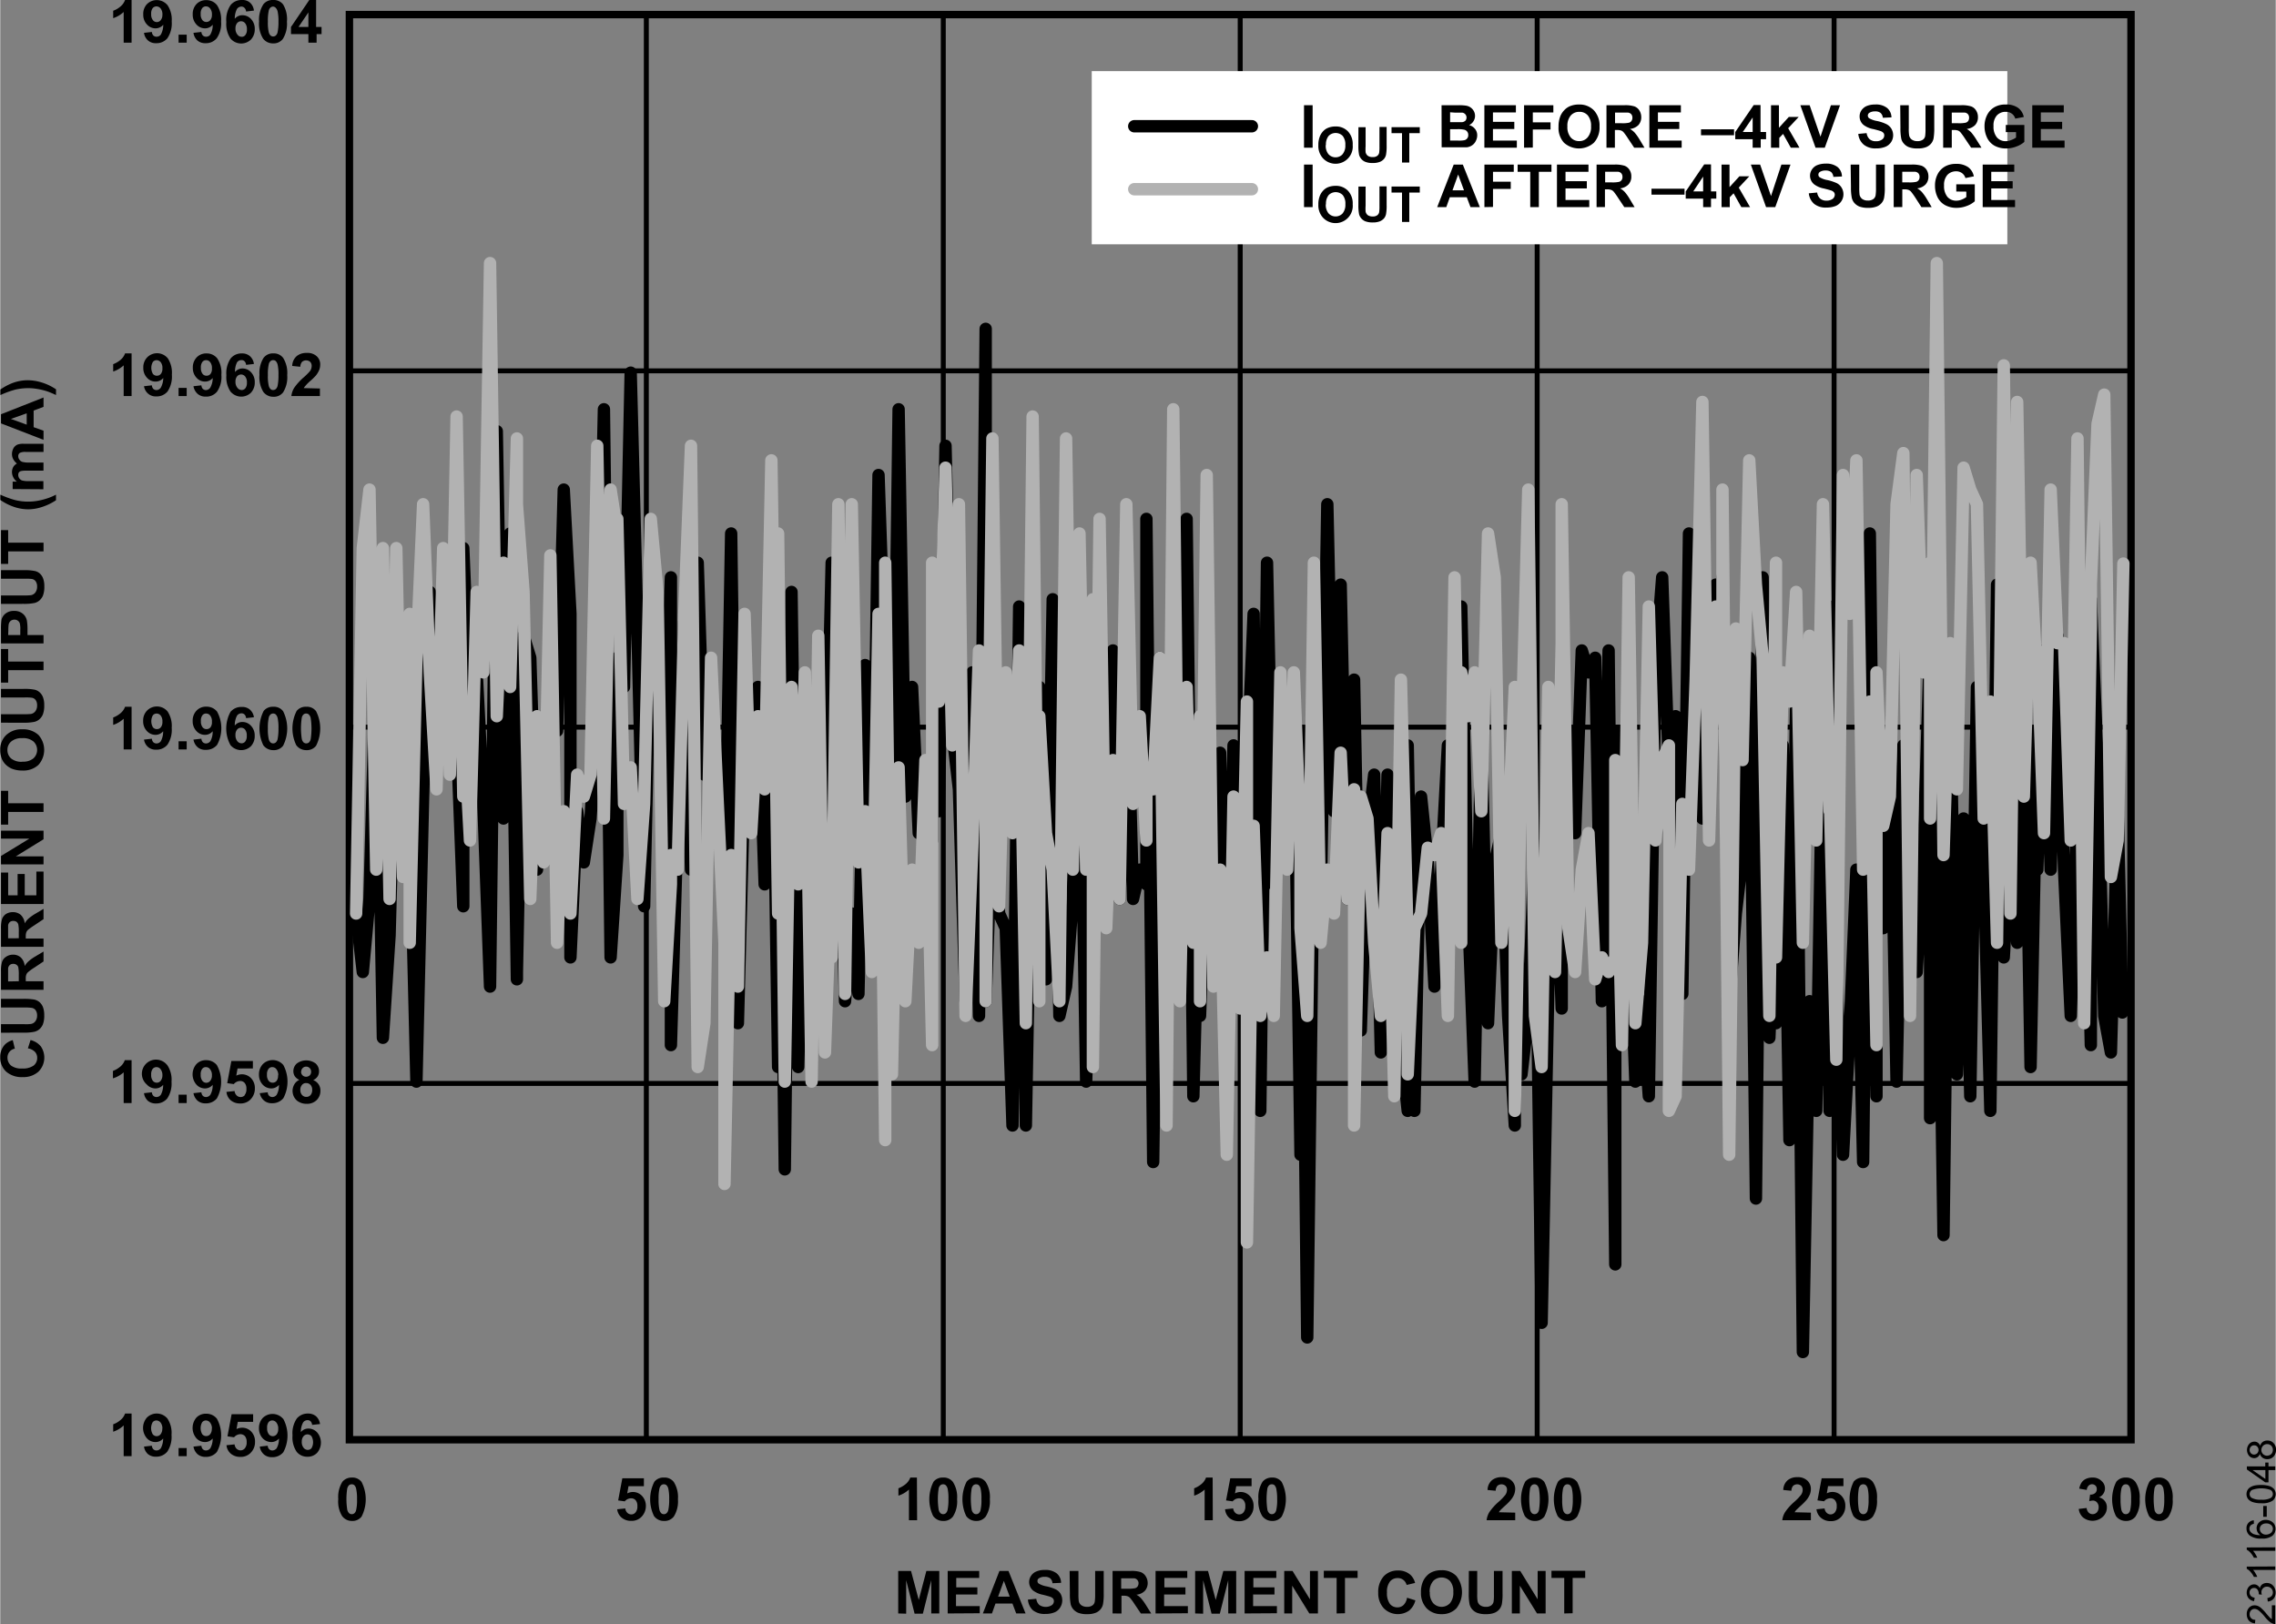 <svg id="a3b9d4d0-643b-46f3-a9ed-46a74b56d7b5" data-name="bc9600f4-48ed-432c-ac21-0a50fa82029f" xmlns="http://www.w3.org/2000/svg" width="6.39in" height="4.56in" viewBox="0 0 459.98 328.32">
  <rect x="0" y="0" width="459.98" height="328.32" fill="#808080" stroke="none"/>
  <title>23116-048</title>
  <g>
    <path d="M26.6,8.63H25V2.42a5.62,5.62,0,0,1-2.12,1.25V2.17a4.43,4.43,0,0,0,1.4-.8,3,3,0,0,0,1-1.37H26.6Z" transform="translate(-0.05 0)"/>
    <path d="M29.11,6.64l1.59-.18a1.12,1.12,0,0,0,.3.72.89.89,0,0,0,.66.24A1.06,1.06,0,0,0,32.51,7,4.12,4.12,0,0,0,33,5a2,2,0,0,1-1.55.73,2.34,2.34,0,0,1-1.75-.79,2.78,2.78,0,0,1-.74-2A2.85,2.85,0,0,1,29.71.83a2.81,2.81,0,0,1,4,.05l.15.16a5.24,5.24,0,0,1,.85,3.29,5.37,5.37,0,0,1-.87,3.4,2.83,2.83,0,0,1-2.28,1,2.33,2.33,0,0,1-1.63-.54A2.5,2.5,0,0,1,29.11,6.64ZM32.83,3a1.92,1.92,0,0,0-.32-1.23,1.08,1.08,0,0,0-.89-.48,1,1,0,0,0-.76.36,1.82,1.82,0,0,0-.3,1.18,1.83,1.83,0,0,0,.33,1.22,1,1,0,0,0,1.62,0A1.73,1.73,0,0,0,32.83,3Z" transform="translate(-0.05 0)"/>
    <path d="M36.1,8.63V7h1.64V8.63Z" transform="translate(-0.05 0)"/>
    <path d="M39.11,6.64l1.6-.18a1.12,1.12,0,0,0,.3.72.88.88,0,0,0,.65.24A1,1,0,0,0,42.51,7,3.9,3.9,0,0,0,43,5a2,2,0,0,1-1.56.73,2.31,2.31,0,0,1-1.74-.79,2.83,2.83,0,0,1-.74-2A2.89,2.89,0,0,1,39.71.83a2.63,2.63,0,0,1,2-.8,2.68,2.68,0,0,1,2.15,1,5.21,5.21,0,0,1,.83,3.3,5.2,5.2,0,0,1-.88,3.4,2.79,2.79,0,0,1-2.27,1,2.37,2.37,0,0,1-1.63-.54A2.57,2.57,0,0,1,39.11,6.64ZM42.84,3a1.85,1.85,0,0,0-.33-1.23,1,1,0,0,0-.88-.48.93.93,0,0,0-.76.36,1.82,1.82,0,0,0-.3,1.18,1.88,1.88,0,0,0,.33,1.22,1,1,0,0,0,.82.39,1,1,0,0,0,.8-.38A1.61,1.61,0,0,0,42.84,3Z" transform="translate(-0.05 0)"/>
    <path d="M51.33,2.14l-1.59.19a1.12,1.12,0,0,0-.31-.73.84.84,0,0,0-.64-.27,1.1,1.1,0,0,0-.88.47,4.1,4.1,0,0,0-.45,2A1.93,1.93,0,0,1,49,3.08a2.35,2.35,0,0,1,1.76.78,2.86,2.86,0,0,1,.74,2A3,3,0,0,1,50.72,8a2.83,2.83,0,0,1-4-.07l-.13-.15a5.22,5.22,0,0,1-.84-3.31A5.29,5.29,0,0,1,46.63,1a2.85,2.85,0,0,1,2.26-1,2.3,2.3,0,0,1,1.62.51A2.52,2.52,0,0,1,51.33,2.14ZM47.6,5.73A1.83,1.83,0,0,0,48,7a1.06,1.06,0,0,0,.84.44.9.9,0,0,0,.76-.36,1.73,1.73,0,0,0,.31-1.17,1.83,1.83,0,0,0-.37-1.23,1.05,1.05,0,0,0-1.62,0A1.65,1.65,0,0,0,47.6,5.73Z" transform="translate(-0.05 0)"/>
    <path d="M55.22,0a2.38,2.38,0,0,1,2,.89A5.74,5.74,0,0,1,58,4.39a5.73,5.73,0,0,1-.84,3.5,2.34,2.34,0,0,1-2,.88,2.45,2.45,0,0,1-2-1,5.75,5.75,0,0,1-.79-3.44A5.71,5.71,0,0,1,53.26.84,2.37,2.37,0,0,1,55.22,0Zm0,1.33a.77.77,0,0,0-.53.19,1.15,1.15,0,0,0-.37.68,9.14,9.14,0,0,0-.17,2.15,8.51,8.51,0,0,0,.16,2.08,1.46,1.46,0,0,0,.38.75.82.82,0,0,0,1.06,0,1.26,1.26,0,0,0,.37-.69,10.19,10.19,0,0,0,.17-2.14,9.13,9.13,0,0,0-.16-2,1.62,1.62,0,0,0-.38-.75A.78.78,0,0,0,55.22,1.33Z" transform="translate(-0.05 0)"/>
    <path d="M62.34,8.63V6.9H58.82V5.46L62.52,0H63.9V5.45H65V6.9h-1V8.63Zm0-3.18V2.51l-2,2.94Z" transform="translate(-0.05 0)"/>
  </g>
  <g>
    <path d="M26.6,294.38H25v-6.21a5.54,5.54,0,0,1-2.12,1.27v-1.5a4.43,4.43,0,0,0,1.4-.8,2.92,2.92,0,0,0,1-1.37H26.6Z" transform="translate(-0.05 0)"/>
    <path d="M29.11,292.45l1.59-.18a1.16,1.16,0,0,0,.3.72.93.93,0,0,0,.66.24,1.11,1.11,0,0,0,.86-.47,4.15,4.15,0,0,0,.46-1.95,2,2,0,0,1-1.55.72,2.33,2.33,0,0,1-1.75-.78,3.2,3.2,0,0,1,0-4.15,2.81,2.81,0,0,1,4,0l.15.16a5.2,5.2,0,0,1,.84,3.32,5.35,5.35,0,0,1-.87,3.41,2.89,2.89,0,0,1-2.28,1,2.43,2.43,0,0,1-1.63-.54A2.53,2.53,0,0,1,29.11,292.45Zm3.72-3.61a2,2,0,0,0-.36-1.24,1.15,1.15,0,0,0-.85-.44,1,1,0,0,0-.76.36,2.46,2.46,0,0,0,0,2.41,1,1,0,0,0,1.62,0,1.74,1.74,0,0,0,.32-1.15Z" transform="translate(-0.05 0)"/>
    <path d="M36.1,294.38v-1.64h1.64v1.64Z" transform="translate(-0.05 0)"/>
    <path d="M39.11,292.45l1.6-.18a1.16,1.16,0,0,0,.3.72.92.92,0,0,0,.65.24,1.11,1.11,0,0,0,.87-.47,3.92,3.92,0,0,0,.46-1.95,2,2,0,0,1-1.56.72,2.34,2.34,0,0,1-1.74-.78,3.22,3.22,0,0,1,0-4.15,2.63,2.63,0,0,1,2-.8,2.74,2.74,0,0,1,2.15,1,7,7,0,0,1,0,6.73,2.85,2.85,0,0,1-2.27,1,2.47,2.47,0,0,1-1.63-.54A2.67,2.67,0,0,1,39.11,292.45Zm3.73-3.61a1.86,1.86,0,0,0-.37-1.24,1.09,1.09,0,0,0-.84-.44,1,1,0,0,0-.76.36,2.46,2.46,0,0,0,0,2.41,1,1,0,0,0,.82.39,1,1,0,0,0,.8-.38,1.69,1.69,0,0,0,.32-1.15Z" transform="translate(-0.05 0)"/>
    <path d="M45.78,292.17l1.64-.17a1.44,1.44,0,0,0,.41.89,1.21,1.21,0,0,0,.8.32,1.12,1.12,0,0,0,.87-.42,1.85,1.85,0,0,0,.36-1.26,1.79,1.79,0,0,0-.35-1.2,1.24,1.24,0,0,0-.93-.39,1.72,1.72,0,0,0-1.27.63l-1.33-.2.84-4.47h4.35v1.54h-3.1l-.26,1.46a2.71,2.71,0,0,1,1.12-.27,2.5,2.5,0,0,1,1.86.79,2.86,2.86,0,0,1,.76,2.08,3,3,0,0,1-.61,1.89,2.76,2.76,0,0,1-2.33,1.14,2.91,2.91,0,0,1-1.94-.64A2.59,2.59,0,0,1,45.78,292.17Z" transform="translate(-0.05 0)"/>
    <path d="M52.51,292.45l1.61-.18a1.06,1.06,0,0,0,.3.72.91.91,0,0,0,.65.24,1.13,1.13,0,0,0,.87-.47,4,4,0,0,0,.45-1.95,2,2,0,0,1-1.55.72,2.4,2.4,0,0,1-1.76-.78,2.9,2.9,0,0,1-.73-2,3,3,0,0,1,.77-2.1,2.82,2.82,0,0,1,4,.06l.15.15a7.1,7.1,0,0,1,0,6.73,2.85,2.85,0,0,1-2.27,1,2.43,2.43,0,0,1-1.63-.54A2.58,2.58,0,0,1,52.51,292.45Zm3.74-3.61a2,2,0,0,0-.37-1.24,1.09,1.09,0,0,0-.84-.44,1,1,0,0,0-.76.36A1.79,1.79,0,0,0,54,288.7a1.84,1.84,0,0,0,.33,1.23,1,1,0,0,0,1.62,0,1.66,1.66,0,0,0,.28-1.15Z" transform="translate(-0.05 0)"/>
    <path d="M64.69,287.89l-1.6.17a1.16,1.16,0,0,0-.3-.72.88.88,0,0,0-.64-.24,1.1,1.1,0,0,0-.88.47,3.91,3.91,0,0,0-.45,1.95,1.94,1.94,0,0,1,1.52-.72,2.39,2.39,0,0,1,1.77.78,3.17,3.17,0,0,1,0,4.12,2.63,2.63,0,0,1-2,.8,2.72,2.72,0,0,1-2.14-1,5.2,5.2,0,0,1-.84-3.32,5.29,5.29,0,0,1,.87-3.41,2.85,2.85,0,0,1,2.27-1,2.43,2.43,0,0,1,1.62.55A2.57,2.57,0,0,1,64.69,287.89ZM61,291.45a1.86,1.86,0,0,0,.37,1.24,1.11,1.11,0,0,0,.84.43,1,1,0,0,0,.76-.35,2.43,2.43,0,0,0,0-2.41,1.05,1.05,0,0,0-1.49-.13l-.14.13A1.71,1.71,0,0,0,61,291.45Z" transform="translate(-0.05 0)"/>
  </g>
  <g>
    <rect x="70.58" y="2.95" width="360.14" height="288.11" fill="none" stroke="#000" stroke-width="1.5"/>
    <line x1="70.58" y1="219.03" x2="430.72" y2="219.03" fill="none" stroke="#000" stroke-width="1"/>
    <line x1="70.58" y1="147" x2="430.72" y2="147" fill="none" stroke="#000" stroke-width="1"/>
    <line x1="70.58" y1="74.97" x2="430.72" y2="74.97" fill="none" stroke="#000" stroke-width="1"/>
    <line x1="370.7" y1="2.95" x2="370.7" y2="291.06" fill="none" stroke="#000" stroke-width="1"/>
    <line x1="310.68" y1="2.95" x2="310.68" y2="291.06" fill="none" stroke="#000" stroke-width="1"/>
    <line x1="250.65" y1="2.95" x2="250.65" y2="291.06" fill="none" stroke="#000" stroke-width="1"/>
    <line x1="190.63" y1="2.95" x2="190.63" y2="291.06" fill="none" stroke="#000" stroke-width="1"/>
    <line x1="130.6" y1="2.95" x2="130.6" y2="291.06" fill="none" stroke="#000" stroke-width="1"/>
  </g>
  <g>
    <rect x="220.64" y="14.38" width="185.08" height="35.01" fill="#fff"/>
    <g>
      <path d="M263.6,29.86V21.27h1.74v8.59Z" transform="translate(-0.05 0)"/>
      <path d="M266.5,29.34a4.48,4.48,0,0,1,.33-1.84,3.35,3.35,0,0,1,.66-1,2.72,2.72,0,0,1,.93-.64,3.87,3.87,0,0,1,1.54-.29,3.32,3.32,0,0,1,2.53,1,3.71,3.71,0,0,1,.95,2.73,3.48,3.48,0,0,1-6,2.71A3.65,3.65,0,0,1,266.5,29.34Zm1.49,0a2.65,2.65,0,0,0,.56,1.84,1.93,1.93,0,0,0,2.73.12l.11-.12a2.73,2.73,0,0,0,.56-1.87,2.7,2.7,0,0,0-.54-1.84,2,2,0,0,0-2.83,0l0,0a2.69,2.69,0,0,0-.55,1.81Z" transform="translate(-0.05 0)"/>
      <path d="M274.6,25.71h1.45v3.87a8,8,0,0,0,0,1.2,1.24,1.24,0,0,0,.44.71,1.56,1.56,0,0,0,1,.26,1.36,1.36,0,0,0,.92-.25,1,1,0,0,0,.38-.62,8.11,8.11,0,0,0,.06-1.21v-4h1.45v3.76a9.23,9.23,0,0,1-.12,1.82,1.93,1.93,0,0,1-.43.9,2.12,2.12,0,0,1-.84.58,3.6,3.6,0,0,1-1.38.22,3.78,3.78,0,0,1-1.56-.24,2.16,2.16,0,0,1-1.24-1.41,9.25,9.25,0,0,1-.14-1.82Z" transform="translate(-0.05 0)"/>
      <path d="M283.41,32.86V26.92h-2.12V25.71H287v1.21h-2.12v5.94Z" transform="translate(-0.05 0)"/>
      <path d="M291.4,21.27h3.43a9.62,9.62,0,0,1,1.52.09,2.26,2.26,0,0,1,.9.35,2.17,2.17,0,0,1,.66.72,2,2,0,0,1,.26,1,2,2,0,0,1-.33,1.1,2,2,0,0,1-.88.76,2.19,2.19,0,0,1,1.21.78,2,2,0,0,1,.44,1.27,2.49,2.49,0,0,1-.27,1.14,2.16,2.16,0,0,1-.75.89,2.29,2.29,0,0,1-1.16.41c-.29,0-1,0-2.09,0h-2.92Zm1.73,1.43v2h2.4a1.15,1.15,0,0,0,.7-.31,1,1,0,0,0-.65-1.62H294.1Zm0,3.42v2.3h1.61a5.8,5.8,0,0,0,1.18-.06,1,1,0,0,0,.63-.34,1,1,0,0,0,.25-.73,1.08,1.08,0,0,0-.19-.65,1.15,1.15,0,0,0-.54-.4,5.69,5.69,0,0,0-1.54-.12Z" transform="translate(-0.05 0)"/>
      <path d="M300.06,29.86V21.27h6.37v1.46h-4.64v1.9h4.32v1.45h-4.32v2.34h4.83v1.44Z" transform="translate(-0.05 0)"/>
      <path d="M308.08,29.86V21.27H314v1.46h-4.15v2h3.58v1.45h-3.58v3.65Z" transform="translate(-0.05 0)"/>
      <path d="M315.05,25.62a5.53,5.53,0,0,1,.39-2.2,4,4,0,0,1,.8-1.18,3.31,3.31,0,0,1,1.11-.77,4.53,4.53,0,0,1,1.85-.34,4,4,0,0,1,3,1.18,4.5,4.5,0,0,1,1.14,3.27,4.53,4.53,0,0,1-1.13,3.26,4.52,4.52,0,0,1-6.07,0A4.41,4.41,0,0,1,315.05,25.62Zm1.79-.06a3.22,3.22,0,0,0,.67,2.22,2.2,2.2,0,0,0,1.71.75,2.16,2.16,0,0,0,1.7-.75,3.18,3.18,0,0,0,.7-2.24,3.22,3.22,0,0,0-.65-2.2,2.17,2.17,0,0,0-1.72-.73,2.23,2.23,0,0,0-1.73.74A3.2,3.2,0,0,0,316.84,25.56Z" transform="translate(-0.05 0)"/>
      <path d="M324.74,29.86V21.27h3.65a6.1,6.1,0,0,1,2,.24,2,2,0,0,1,1,.82,2.55,2.55,0,0,1,.38,1.35,2.33,2.33,0,0,1-.57,1.6,2.81,2.81,0,0,1-1.71.79,4.13,4.13,0,0,1,.93.72,10.57,10.57,0,0,1,1,1.4l1,1.67h-2.08L329.1,28a12.29,12.29,0,0,0-.91-1.27,1.23,1.23,0,0,0-.52-.35,2.8,2.8,0,0,0-.87-.1h-.36v3.58Zm1.73-4.95h1.29a6.24,6.24,0,0,0,1.56-.11.92.92,0,0,0,.48-.36,1.07,1.07,0,0,0,.18-.65,1.05,1.05,0,0,0-.23-.7,1.07,1.07,0,0,0-.66-.33h-2.62Z" transform="translate(-0.05 0)"/>
      <path d="M333.41,29.86V21.27h6.37v1.46h-4.64v1.9h4.32v1.45h-4.32v2.34h4.8v1.44Z" transform="translate(-0.05 0)"/>
      <path d="M343.85,27.34v-1.2h6.68v1.2Z" transform="translate(-0.05 0)"/>
      <path d="M354.29,29.86V28.14h-3.52V26.69l3.73-5.45h1.38v5.45H357v1.45h-1.08v1.72Zm0-3.17V23.75l-2,2.94Z" transform="translate(-0.05 0)"/>
      <path d="M358,29.86V21.27h1.6v4.56l2-2.19h2l-2.13,2.28,2.28,3.94H362l-1.56-2.79-.77.8v2Z" transform="translate(-0.05 0)"/>
      <path d="M367,29.86l-3.07-8.59h1.88L368,27.63l2.11-6.36h1.84l-3.08,8.59Z" transform="translate(-0.05 0)"/>
      <path d="M375.64,27.07l1.69-.16a2,2,0,0,0,.61,1.24,1.82,1.82,0,0,0,1.26.4,1.94,1.94,0,0,0,1.26-.35,1,1,0,0,0,.43-.83.72.72,0,0,0-.18-.52,1.39,1.39,0,0,0-.63-.37c-.2-.07-.66-.2-1.38-.38a4.62,4.62,0,0,1-2-.85,2.21,2.21,0,0,1-.79-1.73,2.19,2.19,0,0,1,.37-1.22,2.45,2.45,0,0,1,1.07-.87,4.28,4.28,0,0,1,1.69-.3,3.55,3.55,0,0,1,2.44.71,2.54,2.54,0,0,1,.87,1.89l-1.75.08a1.44,1.44,0,0,0-.48-1,1.68,1.68,0,0,0-1.09-.29,2.08,2.08,0,0,0-1.19.31.67.67,0,0,0-.27.54.7.7,0,0,0,.25.52,4.65,4.65,0,0,0,1.6.57,8.05,8.05,0,0,1,1.87.62,2.51,2.51,0,0,1,1,.87,2.64,2.64,0,0,1,.4,1.39,2.51,2.51,0,0,1-1.58,2.34,4.76,4.76,0,0,1-1.87.32,3.71,3.71,0,0,1-2.5-.76A3.24,3.24,0,0,1,375.64,27.07Z" transform="translate(-0.05 0)"/>
      <path d="M384.12,21.27h1.73v4.66a8.51,8.51,0,0,0,.07,1.43,1.36,1.36,0,0,0,.53.85,1.83,1.83,0,0,0,1.14.32,1.79,1.79,0,0,0,1.12-.3,1.15,1.15,0,0,0,.45-.74,10.13,10.13,0,0,0,.07-1.46V21.27H391v4.52a12.23,12.23,0,0,1-.14,2.18,2.42,2.42,0,0,1-.52,1.08,2.59,2.59,0,0,1-1,.7,4.42,4.42,0,0,1-1.65.26,4.75,4.75,0,0,1-1.87-.28,2.62,2.62,0,0,1-1-.74,2.16,2.16,0,0,1-.49-.95,10.63,10.63,0,0,1-.17-2.18Z" transform="translate(-0.05 0)"/>
      <path d="M392.8,29.86V21.27h3.65a6.13,6.13,0,0,1,2,.24,1.92,1.92,0,0,1,1,.82,2.38,2.38,0,0,1,.38,1.35,2.28,2.28,0,0,1-.57,1.6,2.78,2.78,0,0,1-1.7.79,3.86,3.86,0,0,1,.93.72,11.49,11.49,0,0,1,1,1.4l1.05,1.67h-2.09L397.2,28a12.83,12.83,0,0,0-.92-1.27,1.23,1.23,0,0,0-.52-.35,2.56,2.56,0,0,0-.87-.1h-.35v3.58Zm1.74-4.95h1.28a6.28,6.28,0,0,0,1.56-.11,1,1,0,0,0,.49-.36,1.15,1.15,0,0,0,.17-.65,1.05,1.05,0,0,0-.23-.7,1,1,0,0,0-.65-.33h-2.62Z" transform="translate(-0.05 0)"/>
      <path d="M405.46,26.71V25.26h3.75v3.42a4.78,4.78,0,0,1-1.58.93,5.65,5.65,0,0,1-2.11.4,4.74,4.74,0,0,1-2.35-.56,3.67,3.67,0,0,1-1.5-1.62,5.32,5.32,0,0,1-.51-2.29,4.92,4.92,0,0,1,.57-2.38,3.78,3.78,0,0,1,1.64-1.6,4.34,4.34,0,0,1,2.06-.43,4.05,4.05,0,0,1,2.51.67,3.07,3.07,0,0,1,1.16,1.85l-1.73.33a1.81,1.81,0,0,0-.69-1,2,2,0,0,0-1.25-.37,2.36,2.36,0,0,0-1.78.73,3,3,0,0,0-.67,2.14,3.36,3.36,0,0,0,.68,2.29,2.29,2.29,0,0,0,1.78.77,2.69,2.69,0,0,0,1.09-.22,4,4,0,0,0,1-.51v-1.1Z" transform="translate(-0.05 0)"/>
      <path d="M410.81,29.86V21.27h6.37v1.46h-4.64v1.9h4.31v1.45h-4.31v2.34h4.8v1.44Z" transform="translate(-0.05 0)"/>
      <path d="M263.6,41.87v-8.6h1.74v8.6Z" transform="translate(-0.05 0)"/>
      <path d="M266.5,41.35a4.45,4.45,0,0,1,.33-1.84,3.35,3.35,0,0,1,.66-1,2.74,2.74,0,0,1,.93-.65,4.05,4.05,0,0,1,1.54-.29,3.33,3.33,0,0,1,2.53,1,3.7,3.7,0,0,1,.95,2.73,3.48,3.48,0,0,1-6,2.71A3.65,3.65,0,0,1,266.5,41.35ZM268,41.3a2.67,2.67,0,0,0,.56,1.84,1.94,1.94,0,0,0,2.73.11,1.14,1.14,0,0,0,.11-.11,2.75,2.75,0,0,0,.56-1.87,2.69,2.69,0,0,0-.54-1.84,2,2,0,0,0-2.83,0l0,0a2.7,2.7,0,0,0-.55,1.86Z" transform="translate(-0.05 0)"/>
      <path d="M274.6,37.71h1.45v3.88a8,8,0,0,0,0,1.2,1.27,1.27,0,0,0,.44.71,1.69,1.69,0,0,0,1,.26,1.41,1.41,0,0,0,.92-.25,1,1,0,0,0,.38-.62,8.18,8.18,0,0,0,.06-1.21v-4h1.45v3.77a9.23,9.23,0,0,1-.12,1.82,1.93,1.93,0,0,1-.43.9,2.35,2.35,0,0,1-.84.58,3.8,3.8,0,0,1-1.38.22,4.14,4.14,0,0,1-1.56-.24,2.21,2.21,0,0,1-.83-.62,2.13,2.13,0,0,1-.41-.79,9.25,9.25,0,0,1-.14-1.82Z" transform="translate(-0.05 0)"/>
      <path d="M283.41,44.87V38.93h-2.12V37.71H287v1.22h-2.12v5.94Z" transform="translate(-0.05 0)"/>
      <path d="M299.14,41.87h-1.89l-.75-2h-3.43l-.71,2h-1.84l3.34-8.6h1.84Zm-3.2-3.39-1.18-3.2-1.15,3.2Z" transform="translate(-0.05 0)"/>
      <path d="M300.07,41.87v-8.6H306v1.46H301.8v2h3.59v1.46H301.8v3.65Z" transform="translate(-0.05 0)"/>
      <path d="M309.33,41.87V34.73h-2.55V33.27h6.84v1.46h-2.55v7.14Z" transform="translate(-0.05 0)"/>
      <path d="M314.73,41.87v-8.6h6.37v1.46h-4.64v1.9h4.31v1.46h-4.31v2.34h4.8v1.44Z" transform="translate(-0.05 0)"/>
      <path d="M322.74,41.87v-8.6h3.65a6.13,6.13,0,0,1,2,.24,2,2,0,0,1,1,.82,2.34,2.34,0,0,1,.37,1.35,2.24,2.24,0,0,1-.57,1.6,2.72,2.72,0,0,1-1.7.8,3.63,3.63,0,0,1,.93.72,8.68,8.68,0,0,1,1,1.4l1,1.67h-2.08L327.09,40a12.74,12.74,0,0,0-.91-1.27,1.2,1.2,0,0,0-.53-.35,2.31,2.31,0,0,0-.87-.1h-.35v3.58Zm1.73-5h1.28a6.24,6.24,0,0,0,1.56-.11.93.93,0,0,0,.49-.36,1,1,0,0,0,.17-.65,1,1,0,0,0-.23-.7,1,1,0,0,0-.65-.33h-2.62Z" transform="translate(-0.05 0)"/>
      <path d="M333.84,39.35v-1.2h6.68v1.2Z" transform="translate(-0.05 0)"/>
      <path d="M344.28,41.87V40.15h-3.52V38.7l3.73-5.46h1.38V38.7h1.07v1.45h-1.07v1.72Zm0-3.17v-3l-2,3Z" transform="translate(-0.05 0)"/>
      <path d="M348,41.87v-8.6h1.61v4.56l2-2.19h2l-2.13,2.29,2.28,3.94H352l-1.57-2.79-.77.8v2Z" transform="translate(-0.05 0)"/>
      <path d="M357,41.87l-3.08-8.6h1.88L358,39.64l2.1-6.37h1.84l-3.08,8.6Z" transform="translate(-0.05 0)"/>
      <path d="M365.64,39.08l1.69-.16a2,2,0,0,0,.62,1.24,1.88,1.88,0,0,0,1.25.4,2.08,2.08,0,0,0,1.26-.35,1.1,1.1,0,0,0,.43-.83.75.75,0,0,0-.18-.52,1.28,1.28,0,0,0-.62-.37c-.21-.07-.67-.2-1.39-.38a4.76,4.76,0,0,1-2-.86,2.25,2.25,0,0,1-.42-3,2.34,2.34,0,0,1,1.07-.87,4.48,4.48,0,0,1,1.7-.3,3.65,3.65,0,0,1,2.43.71,2.51,2.51,0,0,1,.86,1.89l-1.74.08a1.47,1.47,0,0,0-.47-1,1.84,1.84,0,0,0-1.1-.29,2.08,2.08,0,0,0-1.19.31.68.68,0,0,0-.14.93.57.57,0,0,0,.14.13,4.53,4.53,0,0,0,1.59.57,9.33,9.33,0,0,1,1.87.62,2.37,2.37,0,0,1,.95.88,2.57,2.57,0,0,1-1.18,3.73,5,5,0,0,1-1.87.32,3.68,3.68,0,0,1-2.5-.76A3.24,3.24,0,0,1,365.64,39.08Z" transform="translate(-0.05 0)"/>
      <path d="M374.1,33.27h1.74v4.67a11.48,11.48,0,0,0,.06,1.43,1.45,1.45,0,0,0,.53.85,1.9,1.9,0,0,0,1.15.32,1.79,1.79,0,0,0,1.11-.3,1.21,1.21,0,0,0,.45-.74,9,9,0,0,0,.08-1.46V33.27H381v4.52a10.75,10.75,0,0,1-.14,2.19,2.27,2.27,0,0,1-.52,1.08,2.52,2.52,0,0,1-1,.7,4.57,4.57,0,0,1-1.65.26,5,5,0,0,1-1.87-.28,2.81,2.81,0,0,1-1-.74,2.46,2.46,0,0,1-.49-1,10.67,10.67,0,0,1-.17-2.19Z" transform="translate(-0.05 0)"/>
      <path d="M382.8,41.87v-8.6h3.65a6.17,6.17,0,0,1,2,.24,2.11,2.11,0,0,1,1,.82,2.5,2.5,0,0,1,.37,1.35,2.28,2.28,0,0,1-.57,1.6,2.77,2.77,0,0,1-1.7.8,3.8,3.8,0,0,1,.93.72,10.12,10.12,0,0,1,1,1.4l1,1.67h-2.08L387.2,40a14.59,14.59,0,0,0-.91-1.27,1.33,1.33,0,0,0-.53-.35,2.36,2.36,0,0,0-.87-.1h-.35v3.58Zm1.73-5h1.28a6.31,6.31,0,0,0,1.56-.11,1,1,0,0,0,.49-.36,1.13,1.13,0,0,0,.17-.65,1.05,1.05,0,0,0-.23-.7,1.07,1.07,0,0,0-.65-.33h-2.62Z" transform="translate(-0.05 0)"/>
      <path d="M395.45,38.72V37.26h3.74v3.43a4.85,4.85,0,0,1-1.58.93,5.71,5.71,0,0,1-2.09.4,4.8,4.8,0,0,1-2.35-.56,3.66,3.66,0,0,1-1.52-1.62,5.21,5.21,0,0,1-.5-2.3,4.85,4.85,0,0,1,.56-2.38,3.75,3.75,0,0,1,1.65-1.6,4.45,4.45,0,0,1,2-.43,4.11,4.11,0,0,1,2.5.67A3,3,0,0,1,399,35.65L397.3,36a1.84,1.84,0,0,0-.69-1,2,2,0,0,0-1.25-.37,2.39,2.39,0,0,0-1.71.73,3,3,0,0,0-.67,2.14,3.39,3.39,0,0,0,.68,2.3,2.31,2.31,0,0,0,1.78.77,3,3,0,0,0,1.1-.22,4.07,4.07,0,0,0,.94-.51v-1.1Z" transform="translate(-0.05 0)"/>
      <path d="M400.79,41.87v-8.6h6.38v1.46h-4.65v1.9h4.33v1.46h-4.33v2.34h4.81v1.44Z" transform="translate(-0.05 0)"/>
    </g>
    <line x1="229.23" y1="25.52" x2="253.01" y2="25.52" fill="none" stroke="#000" stroke-linecap="round" stroke-linejoin="round" stroke-width="2.5"/>
    <line x1="253.01" y1="38.25" x2="229.23" y2="38.25" fill="none" stroke="#b2b2b2" stroke-linecap="round" stroke-linejoin="round" stroke-width="2.5"/>
  </g>
  <g>
    <path d="M5.64,211.94l.53-1.68a3.83,3.83,0,0,1,2.09,1.29,4,4,0,0,1-.49,5.1,4.54,4.54,0,0,1-3.19,1.1,4.77,4.77,0,0,1-3.34-1.11,3.83,3.83,0,0,1-1.19-2.92A3.61,3.61,0,0,1,1,211.16a3.59,3.59,0,0,1,1.58-.88L3,212a1.81,1.81,0,0,0-1.49,1.81,2.07,2.07,0,0,0,.73,1.61,3.39,3.39,0,0,0,2.23.59,3.68,3.68,0,0,0,2.32-.59,1.92,1.92,0,0,0,.73-1.57,1.76,1.76,0,0,0-.44-1.19A2.58,2.58,0,0,0,5.64,211.94Z" transform="translate(-0.05 0)"/>
    <path d="M.2,208.78v-1.73H4.86A7.66,7.66,0,0,0,6.29,207a1.36,1.36,0,0,0,.85-.53,1.86,1.86,0,0,0,.36-1.14,1.83,1.83,0,0,0-.3-1.11,1.24,1.24,0,0,0-.74-.46A10.27,10.27,0,0,0,5,203.67H.2v-1.74H4.72a12.23,12.23,0,0,1,2.18.14,2.52,2.52,0,0,1,1.08.52,2.59,2.59,0,0,1,.7,1,4.48,4.48,0,0,1,.26,1.66,4.89,4.89,0,0,1-.28,1.86,2.72,2.72,0,0,1-.74,1,2.51,2.51,0,0,1-1,.48,9.39,9.39,0,0,1-2.18.17Z" transform="translate(-0.05 0)"/>
    <path d="M8.8,200.1H.2v-3.69a6.41,6.41,0,0,1,.23-2,2,2,0,0,1,.82-1A2.43,2.43,0,0,1,2.6,193a2.28,2.28,0,0,1,1.61.57A2.76,2.76,0,0,1,5,195.3a3.66,3.66,0,0,1,.73-.93,8.6,8.6,0,0,1,1.39-1l1.68-1v2l-1.87,1.25a10.53,10.53,0,0,0-1.27.92,1.23,1.23,0,0,0-.35.52,2.31,2.31,0,0,0-.1.87v.44H8.8Zm-5-1.73v-1.29a7.4,7.4,0,0,0-.11-1.56.92.92,0,0,0-.36-.48,1.07,1.07,0,0,0-.65-.18,1,1,0,0,0-.7.23,1.14,1.14,0,0,0-.34.66v2.66Z" transform="translate(-0.05 0)"/>
    <path d="M8.8,191.41H.2v-3.66a6.44,6.44,0,0,1,.23-2,2.11,2.11,0,0,1,.82-1,2.57,2.57,0,0,1,1.35-.35,2.37,2.37,0,0,1,1.61.57,2.7,2.7,0,0,1,.79,1.7,3.62,3.62,0,0,1,.73-.93,9.26,9.26,0,0,1,1.39-1l1.68-1v2.08l-1.87,1.25a14.59,14.59,0,0,0-1.27.91,1.37,1.37,0,0,0-.35.52,2.68,2.68,0,0,0-.1.89v.35H8.8Zm-5-1.73V188.4a6.83,6.83,0,0,0-.11-1.56,1.16,1.16,0,0,0-.36-.49,1.15,1.15,0,0,0-.65-.17,1.05,1.05,0,0,0-.7.23,1.14,1.14,0,0,0-.34.65v2.63Z" transform="translate(-0.05 0)"/>
    <path d="M8.8,182.76H.2V176.4H1.65V181H3.56v-4.31H5V181H7.35v-4.8H8.8Z" transform="translate(-0.05 0)"/>
    <path d="M8.8,174.74H.2v-1.69l5.74-3.51H.2v-1.61H8.8v1.74l-5.61,3.46H8.8Z" transform="translate(-0.05 0)"/>
    <path d="M8.8,164.15H1.65v2.56H.2v-6.84H1.65v2.52H8.8Z" transform="translate(-0.05 0)"/>
    <path d="M4.55,155.77a5.55,5.55,0,0,1-2.21-.39,4.24,4.24,0,0,1-1.18-.8,3.74,3.74,0,0,1-.77-1.11,4.89,4.89,0,0,1-.34-1.85,4,4,0,0,1,1.18-3,4.48,4.48,0,0,1,3.27-1.18,4.54,4.54,0,0,1,3.26,1.13,4.52,4.52,0,0,1,0,6.07A4.42,4.42,0,0,1,4.55,155.77Zm0-1.79a3.21,3.21,0,0,0,2.21-.67,2.32,2.32,0,0,0,0-3.41,3.21,3.21,0,0,0-2.25-.67,3.25,3.25,0,0,0-2.21.65,2.19,2.19,0,0,0-.8,1.72,2.23,2.23,0,0,0,.74,1.73A3.25,3.25,0,0,0,4.5,154Z" transform="translate(-0.05 0)"/>
    <path d="M.2,146.1v-1.71H4.86a11.48,11.48,0,0,0,1.43-.06,1.45,1.45,0,0,0,.85-.53,1.92,1.92,0,0,0,.36-1.18,1.79,1.79,0,0,0-.3-1.11,1.18,1.18,0,0,0-.74-.45A9,9,0,0,0,5,141H.2v-1.73H4.72a10.61,10.61,0,0,1,2.18.14,2.23,2.23,0,0,1,1.08.52,2.52,2.52,0,0,1,.7,1,4.36,4.36,0,0,1,.26,1.65,5,5,0,0,1-.28,1.87,2.81,2.81,0,0,1-.74,1,2.46,2.46,0,0,1-1,.49,10.63,10.63,0,0,1-2.18.17Z" transform="translate(-0.05 0)"/>
    <path d="M8.8,135.48H1.65V138H.2V131.2H1.65v2.54H8.8Z" transform="translate(-0.05 0)"/>
    <path d="M8.8,130.08H.2V127.3a11.93,11.93,0,0,1,.12-2.07A2.28,2.28,0,0,1,1.17,124a2.66,2.66,0,0,1,1.68-.5,2.69,2.69,0,0,1,1.33.29,2.39,2.39,0,0,1,.85.73,2.51,2.51,0,0,1,.4.9,10.71,10.71,0,0,1,.13,1.79v1.17H8.8Zm-7.15-1.7H4.1v-1A4.94,4.94,0,0,0,4,126a1.11,1.11,0,0,0-1.09-.73,1.16,1.16,0,0,0-.78.27,1.24,1.24,0,0,0-.38.7,8.65,8.65,0,0,0-.06,1.25Z" transform="translate(-0.05 0)"/>
    <path d="M.2,122.09v-1.71H4.86a11.48,11.48,0,0,0,1.43-.06,1.45,1.45,0,0,0,.85-.53,1.92,1.92,0,0,0,.36-1.18,1.79,1.79,0,0,0-.3-1.11,1.18,1.18,0,0,0-.74-.45A9,9,0,0,0,5,117H.2v-1.73H4.72a10.61,10.61,0,0,1,2.18.14A2.23,2.23,0,0,1,8,115.9a2.52,2.52,0,0,1,.7,1,4.36,4.36,0,0,1,.26,1.65,5,5,0,0,1-.28,1.87,2.81,2.81,0,0,1-.74,1,2.46,2.46,0,0,1-1,.49,10.63,10.63,0,0,1-2.18.17Z" transform="translate(-0.05 0)"/>
    <path d="M8.8,111.47H1.65V114H.2v-6.83H1.65v2.54H8.8Z" transform="translate(-0.05 0)"/>
    <path d="M11.32,100v1.13a11.3,11.3,0,0,1-2.82,1.36,8.84,8.84,0,0,1-2.83.47,8.9,8.9,0,0,1-3.18-.61,10.79,10.79,0,0,1-2.42-1.28V100a18.67,18.67,0,0,0,3,1.1,11.19,11.19,0,0,0,4.61.13,14.47,14.47,0,0,0,1.91-.49A11.61,11.61,0,0,0,11.32,100Z" transform="translate(-0.05 0)"/>
    <path d="M2.56,98.87v-1.5h.86a2.49,2.49,0,0,1-1-1.94,2.15,2.15,0,0,1,.25-1,1.85,1.85,0,0,1,.75-.72,2.92,2.92,0,0,1-.75-.89,2.18,2.18,0,0,1-.25-1,2.43,2.43,0,0,1,.28-1.16,1.73,1.73,0,0,1,.81-.77,3.3,3.3,0,0,1,1.29-.17h4v1.65H5.24a2.46,2.46,0,0,0-1.2.17.76.76,0,0,0-.35.7,1.1,1.1,0,0,0,.21.65,1.19,1.19,0,0,0,.6.48,4.64,4.64,0,0,0,1.29.14h3v1.64H5.39a4.63,4.63,0,0,0-1.18.09.77.77,0,0,0-.39.27.87.87,0,0,0-.13.5,1.17,1.17,0,0,0,.8,1.13,5,5,0,0,0,1.28.13h3v1.64Z" transform="translate(-0.05 0)"/>
    <path d="M8.8,80.36v1.89L6.8,83v3.36l2,.71v1.85L.2,85.59V83.75Zm-3.4,3.2L2.2,84.69l3.2,1.16Z" transform="translate(-0.05 0)"/>
    <path d="M11.32,79.86c-.69-.32-1.23-.55-1.6-.68a11.66,11.66,0,0,0-1.28-.37,13.34,13.34,0,0,0-1.38-.25,10.17,10.17,0,0,0-1.34-.09,11.68,11.68,0,0,0-2.64.3,18.67,18.67,0,0,0-3,1.1V78.75a11.18,11.18,0,0,1,2.65-1.39,8.85,8.85,0,0,1,2.88-.49,9.72,9.72,0,0,1,2.62.39,10.84,10.84,0,0,1,3.1,1.45Z" transform="translate(-0.05 0)"/>
  </g>
  <path d="M71.09,298.71a2.3,2.3,0,0,1,2,.89,7.67,7.67,0,0,1,0,7,2.32,2.32,0,0,1-1.94.88,2.44,2.44,0,0,1-2-1,5.57,5.57,0,0,1-.77-3.43,5.74,5.74,0,0,1,.84-3.5A2.39,2.39,0,0,1,71.09,298.71Zm0,1.36a.83.83,0,0,0-.54.19,1.45,1.45,0,0,0-.36.68,14.07,14.07,0,0,0,0,4.23,1.4,1.4,0,0,0,.39.75.75.75,0,0,0,.53.19.78.78,0,0,0,.53-.19,1.19,1.19,0,0,0,.36-.68,8.64,8.64,0,0,0,.17-2.15A9,9,0,0,0,72,301a1.45,1.45,0,0,0-.38-.76A.78.78,0,0,0,71.09,300.07Z" transform="translate(-0.05 0)"/>
  <g>
    <path d="M420.21,305.05l1.59-.19a1.52,1.52,0,0,0,.41.93,1.12,1.12,0,0,0,.81.32,1.17,1.17,0,0,0,.86-.38,1.51,1.51,0,0,0,.35-1,1.42,1.42,0,0,0-.34-1,1.08,1.08,0,0,0-.81-.37,2.82,2.82,0,0,0-.76.13l.18-1.34a1.43,1.43,0,0,0,1-.29,1,1,0,0,0,.35-.82.89.89,0,0,0-.25-.69,1,1,0,0,0-1.41,0,1.36,1.36,0,0,0-.36.86l-1.52-.26a3.29,3.29,0,0,1,.48-1.25,2.18,2.18,0,0,1,.89-.73,3,3,0,0,1,1.28-.26,2.48,2.48,0,0,1,1.94.77,1.95,1.95,0,0,1-.63,3.23,2,2,0,0,1,1.62,2,2.53,2.53,0,0,1-.82,1.93,3.08,3.08,0,0,1-4,.13A2.67,2.67,0,0,1,420.21,305.05Z" transform="translate(-0.05 0)"/>
    <path d="M429.72,298.71a2.3,2.3,0,0,1,1.95.89,5.65,5.65,0,0,1,.85,3.49,5.71,5.71,0,0,1-.85,3.51,2.36,2.36,0,0,1-1.95.88,2.44,2.44,0,0,1-2-1,7.85,7.85,0,0,1,.08-6.93A2.34,2.34,0,0,1,429.72,298.71Zm0,1.36a.8.8,0,0,0-.53.19,1.32,1.32,0,0,0-.36.68,9.14,9.14,0,0,0-.17,2.15,10.35,10.35,0,0,0,.15,2.08,1.53,1.53,0,0,0,.38.75.85.85,0,0,0,1.07,0,1.29,1.29,0,0,0,.36-.68,9.14,9.14,0,0,0,.17-2.15,9,9,0,0,0-.15-2.07,1.46,1.46,0,0,0-.39-.76A.72.72,0,0,0,429.72,300.07Z" transform="translate(-0.05 0)"/>
    <path d="M436.41,298.71a2.32,2.32,0,0,1,1.95.89,5.71,5.71,0,0,1,.83,3.49,5.77,5.77,0,0,1-.84,3.51,2.32,2.32,0,0,1-1.94.88,2.42,2.42,0,0,1-2-1,7.85,7.85,0,0,1,.08-6.93A2.32,2.32,0,0,1,436.41,298.71Zm0,1.36a.81.81,0,0,0-.54.19,1.29,1.29,0,0,0-.36.68,14.07,14.07,0,0,0,0,4.23,1.27,1.27,0,0,0,.39.75.72.72,0,0,0,.53.19.8.8,0,0,0,.53-.19,1.25,1.25,0,0,0,.36-.68,9.14,9.14,0,0,0,.17-2.15,10.26,10.26,0,0,0-.15-2.07,1.52,1.52,0,0,0-.38-.76A.8.8,0,0,0,436.41,300.07Z" transform="translate(-0.05 0)"/>
  </g>
  <g>
    <path d="M181.57,326.18v-8.59h2.59l1.56,5.86,1.54-5.86h2.61v8.59h-1.62v-6.72l-1.7,6.77h-1.67l-1.7-6.77v6.77Z" transform="translate(-0.05 0)"/>
    <path d="M191.57,326.18v-8.59h6.37V319H193.3v1.9h4.27v1.45h-4.32v2.34h4.8v1.45Z" transform="translate(-0.05 0)"/>
    <path d="M207.31,326.18h-1.89l-.76-2h-3.43l-.71,2h-1.84l3.35-8.59h1.83Zm-3.2-3.4-1.19-3.19-1.16,3.19Z" transform="translate(-0.05 0)"/>
    <path d="M207.79,323.38l1.69-.16a2,2,0,0,0,.61,1.24,2.31,2.31,0,0,0,2.52.05,1,1,0,0,0,.43-.83.8.8,0,0,0-.18-.52,1.41,1.41,0,0,0-.62-.37c-.21-.07-.67-.2-1.39-.38a4.82,4.82,0,0,1-2-.85,2.24,2.24,0,0,1-.42-3,2.28,2.28,0,0,1,1.07-.87,4.05,4.05,0,0,1,1.69-.3,3.62,3.62,0,0,1,2.44.71,2.51,2.51,0,0,1,.86,1.89l-1.74.08a1.45,1.45,0,0,0-.47-1,1.73,1.73,0,0,0-1.1-.29,1.92,1.92,0,0,0-1.19.31.6.6,0,0,0-.27.53.61.61,0,0,0,.26.52,4.53,4.53,0,0,0,1.59.57,8.38,8.38,0,0,1,1.87.62,2.37,2.37,0,0,1,.95.88,2.71,2.71,0,0,1-.07,2.75,2.4,2.4,0,0,1-1.16,1,4.79,4.79,0,0,1-1.87.32,3.73,3.73,0,0,1-2.5-.75A3.26,3.26,0,0,1,207.79,323.38Z" transform="translate(-0.05 0)"/>
    <path d="M216.22,317.59H218v4.65a11.4,11.4,0,0,0,.06,1.43,1.36,1.36,0,0,0,.53.85,1.88,1.88,0,0,0,1.15.32,1.75,1.75,0,0,0,1.11-.3,1.18,1.18,0,0,0,.45-.74,10.21,10.21,0,0,0,.08-1.46v-4.75h1.73v4.51a11.36,11.36,0,0,1-.14,2.18,2.32,2.32,0,0,1-.52,1.08,2.52,2.52,0,0,1-1,.7,4.42,4.42,0,0,1-1.65.26,4.75,4.75,0,0,1-1.87-.28,2.72,2.72,0,0,1-1-.74,2.46,2.46,0,0,1-.49-.95,10.63,10.63,0,0,1-.17-2.18Z" transform="translate(-0.05 0)"/>
    <path d="M224.9,326.18v-8.59h3.68a5.93,5.93,0,0,1,2,.23,2,2,0,0,1,1,.82A2.55,2.55,0,0,1,232,320a2.35,2.35,0,0,1-.57,1.6,2.7,2.7,0,0,1-1.71.79,3.71,3.71,0,0,1,.94.73,10.66,10.66,0,0,1,1,1.39l1.05,1.68h-2.09l-1.26-1.87a11.39,11.39,0,0,0-.92-1.27,1.23,1.23,0,0,0-.52-.35,2.53,2.53,0,0,0-.87-.1h-.35v3.59Zm1.74-5h1.28a6.75,6.75,0,0,0,1.56-.11,1,1,0,0,0,.49-.36,1.24,1.24,0,0,0,.18-.64,1,1,0,0,0-.89-1h-2.62Z" transform="translate(-0.05 0)"/>
    <path d="M233.59,326.18v-8.59H240V319h-4.63v1.9h4.26v1.45h-4.31v2.34h4.8v1.45Z" transform="translate(-0.05 0)"/>
    <path d="M241.59,326.18v-8.59h2.6l1.56,5.86,1.54-5.86h2.6v8.59h-1.61v-6.72l-1.7,6.77h-1.67l-1.7-6.77v6.77Z" transform="translate(-0.05 0)"/>
    <path d="M251.59,326.18v-8.59H258V319h-4.64v1.9h4.27v1.45h-4.32v2.34h4.81v1.45Z" transform="translate(-0.05 0)"/>
    <path d="M259.6,326.18v-8.59h1.68l3.52,5.73v-5.73h1.61v8.59h-1.74l-3.46-5.61v5.61Z" transform="translate(-0.05 0)"/>
    <path d="M270.19,326.18V319H267.6v-1.45h6.83V319h-2.55v7.14Z" transform="translate(-0.05 0)"/>
    <path d="M284.42,323l1.69.53a3.83,3.83,0,0,1-1.29,2.09,4,4,0,0,1-5.1-.49A4.45,4.45,0,0,1,278.6,322a4.74,4.74,0,0,1,1.11-3.33,3.82,3.82,0,0,1,2.9-1.17,3.56,3.56,0,0,1,2.56.93,3.39,3.39,0,0,1,.88,1.58l-1.71.41a1.87,1.87,0,0,0-.64-1,1.74,1.74,0,0,0-1.17-.39,1.92,1.92,0,0,0-1.55.69,3.31,3.31,0,0,0-.61,2.22,3.61,3.61,0,0,0,.6,2.32,1.89,1.89,0,0,0,1.52.69,1.76,1.76,0,0,0,1.19-.44A2.54,2.54,0,0,0,284.42,323Z" transform="translate(-0.05 0)"/>
    <path d="M287.24,321.93a5.15,5.15,0,0,1,.4-2.2,3.79,3.79,0,0,1,.8-1.18,3.17,3.17,0,0,1,1.11-.77,4.53,4.53,0,0,1,1.85-.34,4,4,0,0,1,3,1.18,5.27,5.27,0,0,1,0,6.53,4,4,0,0,1-3,1.17,4.07,4.07,0,0,1-3-1.17A4.47,4.47,0,0,1,287.24,321.93Zm1.79-.05a3.21,3.21,0,0,0,.67,2.21,2.32,2.32,0,0,0,3.28.14l.14-.14a3.28,3.28,0,0,0,.66-2.24,3.21,3.21,0,0,0-.65-2.2,2.38,2.38,0,0,0-3.37-.08l-.07.08A3.19,3.19,0,0,0,289,321.88Z" transform="translate(-0.05 0)"/>
    <path d="M296.92,317.59h1.69v4.65a8.57,8.57,0,0,0,.07,1.43,1.36,1.36,0,0,0,.53.85,1.87,1.87,0,0,0,1.14.32,1.73,1.73,0,0,0,1.11-.3,1.27,1.27,0,0,0,.46-.74,8.93,8.93,0,0,0,.07-1.46v-4.75h1.74v4.51a11.36,11.36,0,0,1-.14,2.18,2.42,2.42,0,0,1-.52,1.08,2.52,2.52,0,0,1-1,.7,4.44,4.44,0,0,1-1.66.26,4.73,4.73,0,0,1-1.86-.28,2.81,2.81,0,0,1-1-.74,2.44,2.44,0,0,1-.48-.95,10.63,10.63,0,0,1-.17-2.18Z" transform="translate(-0.05 0)"/>
    <path d="M305.61,326.18v-8.59h1.7l3.52,5.73v-5.73h1.61v8.59H310.7l-3.47-5.61v5.61Z" transform="translate(-0.05 0)"/>
    <path d="M316.2,326.18V319h-2.58v-1.45h6.82V319H317.9v7.14Z" transform="translate(-0.05 0)"/>
  </g>
  <g>
    <path d="M124.76,305.12l1.64-.17a1.39,1.39,0,0,0,.41.88,1.15,1.15,0,0,0,.8.33,1.08,1.08,0,0,0,.87-.42,1.83,1.83,0,0,0,.36-1.26,1.7,1.7,0,0,0-.35-1.19,1.19,1.19,0,0,0-.93-.39,1.7,1.7,0,0,0-1.27.62l-1.33-.19.84-4.47h4.36v1.59h-3.11l-.26,1.46a2.51,2.51,0,0,1,3,.52,2.9,2.9,0,0,1,.77,2,3.12,3.12,0,0,1-.61,1.89,2.74,2.74,0,0,1-2.34,1.14,2.91,2.91,0,0,1-1.94-.64A2.6,2.6,0,0,1,124.76,305.12Z" transform="translate(-0.05 0)"/>
    <path d="M134.2,298.71a2.32,2.32,0,0,1,2,.89,5.71,5.71,0,0,1,.84,3.49,5.77,5.77,0,0,1-.84,3.51,2.38,2.38,0,0,1-2,.88,2.42,2.42,0,0,1-2-1,7.78,7.78,0,0,1,.08-6.93A2.32,2.32,0,0,1,134.2,298.71Zm0,1.36a.72.72,0,0,0-.53.19,1.27,1.27,0,0,0-.37.68,9.14,9.14,0,0,0-.17,2.15,9,9,0,0,0,.16,2.08,1.46,1.46,0,0,0,.38.75.82.82,0,0,0,1.06,0,1.27,1.27,0,0,0,.37-.68,9.7,9.7,0,0,0,.17-2.15,9,9,0,0,0-.16-2.07,1.45,1.45,0,0,0-.38-.76A.75.75,0,0,0,134.2,300.07Z" transform="translate(-0.05 0)"/>
  </g>
  <g>
    <path d="M185.39,307.33h-1.65v-6.2a5.72,5.72,0,0,1-2.13,1.24v-1.49a5.13,5.13,0,0,0,1.4-.8,3.11,3.11,0,0,0,1-1.37h1.34Z" transform="translate(-0.05 0)"/>
    <path d="M190.63,298.71a2.31,2.31,0,0,1,2,.89,5.65,5.65,0,0,1,.84,3.49,5.71,5.71,0,0,1-.84,3.51,2.37,2.37,0,0,1-2,.88,2.44,2.44,0,0,1-2-1,7.78,7.78,0,0,1,.08-6.93A2.32,2.32,0,0,1,190.63,298.71Zm0,1.36a.8.8,0,0,0-.53.19,1.19,1.19,0,0,0-.36.68,14.07,14.07,0,0,0,0,4.23,1.46,1.46,0,0,0,.38.75.85.85,0,0,0,1.07,0,1.36,1.36,0,0,0,.36-.68,9.7,9.7,0,0,0,.17-2.15,9,9,0,0,0-.15-2.07,1.46,1.46,0,0,0-.39-.76A.75.75,0,0,0,190.63,300.07Z" transform="translate(-0.05 0)"/>
    <path d="M197.31,298.71a2.3,2.3,0,0,1,1.95.89,5.64,5.64,0,0,1,.83,3.49,5.71,5.71,0,0,1-.84,3.51,2.32,2.32,0,0,1-1.94.88,2.44,2.44,0,0,1-2-1,7.92,7.92,0,0,1,.08-6.93A2.34,2.34,0,0,1,197.31,298.71Zm0,1.36a.83.83,0,0,0-.54.19,1.45,1.45,0,0,0-.36.68,14.07,14.07,0,0,0,0,4.23,1.4,1.4,0,0,0,.39.75.75.75,0,0,0,.53.19.78.78,0,0,0,.53-.19,1.19,1.19,0,0,0,.36-.68,8.64,8.64,0,0,0,.17-2.15,9,9,0,0,0-.15-2.07,1.45,1.45,0,0,0-.38-.76A.78.78,0,0,0,197.31,300.07Z" transform="translate(-0.05 0)"/>
  </g>
  <g>
    <path d="M245.16,307.33h-1.65v-6.2a5.81,5.81,0,0,1-2.12,1.24v-1.49a5,5,0,0,0,1.4-.8,3,3,0,0,0,1-1.37h1.34Z" transform="translate(-0.05 0)"/>
    <path d="M247.64,305.12l1.64-.17a1.41,1.41,0,0,0,.42.88,1.15,1.15,0,0,0,.8.33,1.09,1.09,0,0,0,.87-.42,1.83,1.83,0,0,0,.36-1.26,1.66,1.66,0,0,0-.36-1.19,1.18,1.18,0,0,0-.92-.39,1.66,1.66,0,0,0-1.27.62l-1.34-.19.85-4.47H253v1.59h-3.1l-.26,1.46a2.5,2.5,0,0,1,3,.52,2.84,2.84,0,0,1,.76,2.07,3,3,0,0,1-.61,1.89,2.71,2.71,0,0,1-2.33,1.14,2.91,2.91,0,0,1-1.94-.64A2.63,2.63,0,0,1,247.64,305.12Z" transform="translate(-0.05 0)"/>
    <path d="M257.09,298.71a2.32,2.32,0,0,1,2,.89,7.71,7.71,0,0,1,0,7,2.32,2.32,0,0,1-1.94.88,2.45,2.45,0,0,1-2-1,5.71,5.71,0,0,1-.77-3.43,5.81,5.81,0,0,1,.84-3.5A2.38,2.38,0,0,1,257.09,298.71Zm0,1.36a.81.81,0,0,0-.54.19,1.29,1.29,0,0,0-.36.68,14.07,14.07,0,0,0,0,4.23,1.37,1.37,0,0,0,.39.75.72.72,0,0,0,.53.19.8.8,0,0,0,.53-.19,1.25,1.25,0,0,0,.36-.68,9.14,9.14,0,0,0,.17-2.15A10.26,10.26,0,0,0,258,301a1.61,1.61,0,0,0-.38-.76A.8.8,0,0,0,257.09,300.07Z" transform="translate(-0.05 0)"/>
  </g>
  <g>
    <path d="M306.29,305.8v1.53h-5.78a4,4,0,0,1,.56-1.64,11,11,0,0,1,1.85-2.06,10.73,10.73,0,0,0,1.37-1.41,1.79,1.79,0,0,0,.34-1,1.06,1.06,0,0,0-.3-.84,1.25,1.25,0,0,0-1.64,0,1.64,1.64,0,0,0-.35,1l-1.64-.16a2.66,2.66,0,0,1,.92-2,3,3,0,0,1,1.93-.59,2.76,2.76,0,0,1,2,.68,2.27,2.27,0,0,1,.74,1.71,3.41,3.41,0,0,1-.21,1.1,4.27,4.27,0,0,1-.67,1.1,10.19,10.19,0,0,1-1.08,1.1c-.52.47-.85.79-1,.94a3,3,0,0,0-.34.46Z" transform="translate(-0.05 0)"/>
    <path d="M310.18,298.71a2.35,2.35,0,0,1,2,.89,7.77,7.77,0,0,1,0,7,2.34,2.34,0,0,1-1.95.88,2.42,2.42,0,0,1-2-1,7.85,7.85,0,0,1,.08-6.93A2.35,2.35,0,0,1,310.18,298.71Zm0,1.36a.78.78,0,0,0-.53.19,1.25,1.25,0,0,0-.36.68,14.07,14.07,0,0,0,0,4.23,1.46,1.46,0,0,0,.38.75.86.86,0,0,0,1.07,0,1.32,1.32,0,0,0,.36-.68,14,14,0,0,0,0-4.22,1.52,1.52,0,0,0-.38-.76A.83.83,0,0,0,310.18,300.07Z" transform="translate(-0.05 0)"/>
    <path d="M316.86,298.71a2.31,2.31,0,0,1,1.95.89,7.65,7.65,0,0,1,0,7,2.32,2.32,0,0,1-1.94.88,2.42,2.42,0,0,1-2-1,7.86,7.86,0,0,1,.07-6.93A2.35,2.35,0,0,1,316.86,298.71Zm0,1.36a.75.75,0,0,0-.53.19,1.27,1.27,0,0,0-.37.68,9.7,9.7,0,0,0-.17,2.15,9.07,9.07,0,0,0,.15,2.08,1.43,1.43,0,0,0,.39.75.82.82,0,0,0,1.06,0,1.27,1.27,0,0,0,.37-.68,9.7,9.7,0,0,0,.17-2.15,9.59,9.59,0,0,0-.16-2.07,1.45,1.45,0,0,0-.38-.76A.8.8,0,0,0,316.86,300.07Z" transform="translate(-0.05 0)"/>
  </g>
  <g>
    <path d="M366.06,305.8v1.53h-5.78a3.88,3.88,0,0,1,.57-1.64,10.34,10.34,0,0,1,1.85-2.06,11.33,11.33,0,0,0,1.36-1.41,1.79,1.79,0,0,0,.34-1,1.17,1.17,0,0,0-.29-.84,1.25,1.25,0,0,0-1.64,0,1.58,1.58,0,0,0-.35,1l-1.64-.16a2.63,2.63,0,0,1,.92-2,3,3,0,0,1,1.93-.59,2.76,2.76,0,0,1,2,.68,2.3,2.3,0,0,1,.73,1.71,3,3,0,0,1-.21,1.1,4.53,4.53,0,0,1-.66,1.1,12.47,12.47,0,0,1-1.08,1.1c-.52.47-.85.79-1,.94a2.43,2.43,0,0,0-.33.46Z" transform="translate(-0.05 0)"/>
    <path d="M367.19,305.12l1.64-.17a1.41,1.41,0,0,0,.42.88,1.12,1.12,0,0,0,1.58,0,.81.81,0,0,0,.09-.1,1.83,1.83,0,0,0,.36-1.26,1.7,1.7,0,0,0-.36-1.19,1.18,1.18,0,0,0-.92-.39,1.66,1.66,0,0,0-1.27.62l-1.34-.19.85-4.47h4.4v1.59h-3.11l-.25,1.46a2.41,2.41,0,0,1,1.12-.28,2.47,2.47,0,0,1,1.86.8,2.84,2.84,0,0,1,.76,2.07,3.06,3.06,0,0,1-.62,1.89,2.69,2.69,0,0,1-2.32,1.14,2.91,2.91,0,0,1-1.94-.64A2.63,2.63,0,0,1,367.19,305.12Z" transform="translate(-0.05 0)"/>
    <path d="M376.64,298.71a2.3,2.3,0,0,1,1.95.89,5.64,5.64,0,0,1,.83,3.49,5.71,5.71,0,0,1-.84,3.51,2.33,2.33,0,0,1-1.94.85,2.44,2.44,0,0,1-2-1,7.92,7.92,0,0,1,.08-6.93A2.38,2.38,0,0,1,376.64,298.71Zm0,1.36a.83.83,0,0,0-.54.19,1.45,1.45,0,0,0-.36.68,14.07,14.07,0,0,0,0,4.23,1.4,1.4,0,0,0,.39.75.75.75,0,0,0,.53.19.77.77,0,0,0,.53-.19,1.19,1.19,0,0,0,.36-.68,8.64,8.64,0,0,0,.17-2.15,9,9,0,0,0-.15-2.07,1.45,1.45,0,0,0-.38-.76A.77.77,0,0,0,376.64,300.07Z" transform="translate(-0.05 0)"/>
  </g>
  <g>
    <path d="M26.6,223H25v-6.21A5.75,5.75,0,0,1,22.83,218v-1.5a4.85,4.85,0,0,0,1.4-.8,3,3,0,0,0,1-1.38H26.6Z" transform="translate(-0.05 0)"/>
    <path d="M29.11,221l1.59-.18a1.14,1.14,0,0,0,.3.72.93.93,0,0,0,.66.24,1.11,1.11,0,0,0,.86-.47,4.12,4.12,0,0,0,.46-2,2,2,0,0,1-1.55.73,2.34,2.34,0,0,1-1.75-.79,2.86,2.86,0,1,1,4-4.07l.15.17a5.27,5.27,0,0,1,.84,3.33,5.37,5.37,0,0,1-.87,3.4,2.89,2.89,0,0,1-2.28,1,2.43,2.43,0,0,1-1.63-.54A2.53,2.53,0,0,1,29.11,221Zm3.72-3.6a1.92,1.92,0,0,0-.36-1.23,1,1,0,0,0-.85-.44,1,1,0,0,0-.76.36,1.81,1.81,0,0,0-.3,1.18,1.84,1.84,0,0,0,.33,1.22,1,1,0,0,0,.82.39,1,1,0,0,0,.8-.42,1.74,1.74,0,0,0,.32-1.06Z" transform="translate(-0.05 0)"/>
    <path d="M36.1,223V221.3h1.64V223Z" transform="translate(-0.05 0)"/>
    <path d="M39.11,221l1.6-.18a1.14,1.14,0,0,0,.3.72.92.92,0,0,0,.65.24,1.09,1.09,0,0,0,.87-.47,3.9,3.9,0,0,0,.46-2,2,2,0,0,1-1.56.73,2.31,2.31,0,0,1-1.74-.79,3.16,3.16,0,0,1,0-4.11,2.6,2.6,0,0,1,2-.81,2.72,2.72,0,0,1,2.15,1,7,7,0,0,1,0,6.73,2.85,2.85,0,0,1-2.27,1,2.42,2.42,0,0,1-1.63-.54A2.61,2.61,0,0,1,39.11,221Zm3.73-3.6a1.8,1.8,0,0,0-.37-1.23,1,1,0,0,0-.84-.44.9.9,0,0,0-.76.36,1.81,1.81,0,0,0-.3,1.18,1.9,1.9,0,0,0,.33,1.22,1,1,0,0,0,1.61,0,1.63,1.63,0,0,0,.33-1.06Z" transform="translate(-0.05 0)"/>
    <path d="M45.78,220.74l1.64-.17a1.42,1.42,0,0,0,.41.88,1.15,1.15,0,0,0,1.62,0l0-.06a1.87,1.87,0,0,0,.36-1.27,1.71,1.71,0,0,0-.35-1.18,1.13,1.13,0,0,0-.93-.4,1.67,1.67,0,0,0-1.27.63l-1.33-.2.84-4.48h4.35V216h-3.1l-.26,1.46a2.54,2.54,0,0,1,3,.52,2.86,2.86,0,0,1,.76,2.07,3.1,3.1,0,0,1-.61,1.9,2.76,2.76,0,0,1-2.33,1.13,2.91,2.91,0,0,1-1.94-.64A2.55,2.55,0,0,1,45.78,220.74Z" transform="translate(-0.05 0)"/>
    <path d="M52.51,221l1.61-.18a1,1,0,0,0,.3.72.91.91,0,0,0,.65.24,1.1,1.1,0,0,0,.87-.47,4,4,0,0,0,.45-2,2,2,0,0,1-1.55.73,2.37,2.37,0,0,1-1.76-.79,2.9,2.9,0,0,1-.73-2,3,3,0,0,1,.77-2.11,2.82,2.82,0,0,1,4,0l.15.16a7.1,7.1,0,0,1,0,6.73,2.87,2.87,0,0,1-2.27,1,2.38,2.38,0,0,1-1.63-.54A2.55,2.55,0,0,1,52.51,221Zm3.74-3.6a1.85,1.85,0,0,0-.37-1.23,1,1,0,0,0-.84-.44.9.9,0,0,0-.76.36,1.76,1.76,0,0,0-.31,1.18,1.84,1.84,0,0,0,.33,1.22,1,1,0,0,0,.82.39,1,1,0,0,0,.8-.38,1.66,1.66,0,0,0,.28-1.1Z" transform="translate(-0.05 0)"/>
    <path d="M60.52,218.31a2.05,2.05,0,0,1-.93-.74,1.9,1.9,0,0,1-.29-1A2.07,2.07,0,0,1,60,215a3.2,3.2,0,0,1,3.81,0,2.1,2.1,0,0,1,.68,1.59,1.85,1.85,0,0,1-.31,1.06,2.08,2.08,0,0,1-.87.71,2.21,2.21,0,0,1,1.46,2.11,2.62,2.62,0,0,1-.76,1.93,2.75,2.75,0,0,1-2,.75,3.11,3.11,0,0,1-1.95-.62,2.61,2.61,0,0,1-.58-3.28A2.18,2.18,0,0,1,60.52,218.31Zm.19,2a1.48,1.48,0,0,0,.35,1.06,1.12,1.12,0,0,0,.87.38,1.08,1.08,0,0,0,.84-.36,1.52,1.52,0,0,0,.34-1.06,1.39,1.39,0,0,0-.34-1,1.14,1.14,0,0,0-.86-.37,1,1,0,0,0-.9.42,1.48,1.48,0,0,0-.3,1Zm.15-3.68a1,1,0,0,0,1,1.05,1.08,1.08,0,0,0,.75-.28,1,1,0,0,0,.28-.77,1,1,0,0,0-2,0Z" transform="translate(-0.05 0)"/>
  </g>
  <g>
    <path d="M26.6,151.51H25V145.3a5.75,5.75,0,0,1-2.12,1.25v-1.5a4.85,4.85,0,0,0,1.4-.8,3,3,0,0,0,1-1.37H26.6Z" transform="translate(-0.05 0)"/>
    <path d="M29.11,149.52l1.59-.18a1.14,1.14,0,0,0,.3.72.93.93,0,0,0,.66.24,1.08,1.08,0,0,0,.86-.47,4.12,4.12,0,0,0,.46-2,2,2,0,0,1-1.55.73,2.34,2.34,0,0,1-1.75-.79,2.8,2.8,0,0,1-.74-2,2.85,2.85,0,0,1,.78-2.11,2.8,2.8,0,0,1,4,0l.15.17a5.27,5.27,0,0,1,.84,3.33,5.37,5.37,0,0,1-.87,3.4,2.86,2.86,0,0,1-2.28,1,2.38,2.38,0,0,1-1.63-.54A2.5,2.5,0,0,1,29.11,149.52Zm3.72-3.6a1.9,1.9,0,0,0-.32-1.23,1.08,1.08,0,0,0-.85-.44,1,1,0,0,0-.76.36,2.44,2.44,0,0,0,0,2.4,1,1,0,0,0,.82.39,1,1,0,0,0,.8-.38A1.65,1.65,0,0,0,32.83,145.92Z" transform="translate(-0.05 0)"/>
    <path d="M36.1,151.51v-1.65h1.64v1.65Z" transform="translate(-0.05 0)"/>
    <path d="M39.11,149.52l1.6-.18a1.14,1.14,0,0,0,.3.72.92.92,0,0,0,.65.24,1.09,1.09,0,0,0,.87-.47,3.9,3.9,0,0,0,.46-2,2,2,0,0,1-1.56.73,2.31,2.31,0,0,1-1.74-.79,2.84,2.84,0,0,1-.74-2,2.89,2.89,0,0,1,.78-2.11,2.6,2.6,0,0,1,2-.8,2.68,2.68,0,0,1,2.15,1,7,7,0,0,1,0,6.73,2.85,2.85,0,0,1-2.27,1A2.37,2.37,0,0,1,40,151.1,2.61,2.61,0,0,1,39.11,149.52Zm3.73-3.6a1.84,1.84,0,0,0-.33-1.23,1,1,0,0,0-.84-.44.9.9,0,0,0-.76.36,1.82,1.82,0,0,0-.3,1.18,1.9,1.9,0,0,0,.33,1.22,1,1,0,0,0,.82.39,1,1,0,0,0,.8-.38A1.65,1.65,0,0,0,42.84,145.92Z" transform="translate(-0.05 0)"/>
    <path d="M51.33,145l-1.59.18a1.1,1.1,0,0,0-.31-.73.84.84,0,0,0-.64-.24,1.08,1.08,0,0,0-.88.47,4.11,4.11,0,0,0-.45,2,1.93,1.93,0,0,1,1.53-.72,2.31,2.31,0,0,1,1.76.78,2.84,2.84,0,0,1,.74,2,3,3,0,0,1-.77,2.12,2.83,2.83,0,0,1-4-.08l-.13-.14a7,7,0,0,1,0-6.72,2.79,2.79,0,0,1,2.26-1,2.36,2.36,0,0,1,1.62.5A2.5,2.5,0,0,1,51.33,145Zm-3.73,3.59a1.86,1.86,0,0,0,.37,1.24,1.09,1.09,0,0,0,.84.44.93.93,0,0,0,.76-.36,1.75,1.75,0,0,0,.31-1.17,1.85,1.85,0,0,0-.33-1.23,1,1,0,0,0-.82-.39,1,1,0,0,0-.8.37A1.6,1.6,0,0,0,47.6,148.61Z" transform="translate(-0.05 0)"/>
    <path d="M55.22,142.88a2.32,2.32,0,0,1,2,.89,7.71,7.71,0,0,1,0,7,2.34,2.34,0,0,1-2,.88,2.45,2.45,0,0,1-2-1,7.85,7.85,0,0,1,.08-6.93A2.34,2.34,0,0,1,55.22,142.88Zm0,1.37a.72.72,0,0,0-.53.19,1.15,1.15,0,0,0-.37.68,9.14,9.14,0,0,0-.17,2.15,8.55,8.55,0,0,0,.16,2.08,1.46,1.46,0,0,0,.38.75.84.84,0,0,0,1.06,0,1.34,1.34,0,0,0,.37-.69,10.25,10.25,0,0,0,.17-2.14,9,9,0,0,0-.16-2.08,1.62,1.62,0,0,0-.38-.75A.75.75,0,0,0,55.22,144.25Z" transform="translate(-0.05 0)"/>
    <path d="M61.89,142.88a2.32,2.32,0,0,1,2,.89,7.71,7.71,0,0,1,0,7,2.34,2.34,0,0,1-2,.88,2.46,2.46,0,0,1-2-1,7.78,7.78,0,0,1,.08-6.93A2.32,2.32,0,0,1,61.89,142.88Zm0,1.37a.74.74,0,0,0-.53.19,1.19,1.19,0,0,0-.36.68,14.07,14.07,0,0,0,0,4.23,1.46,1.46,0,0,0,.38.75.86.86,0,0,0,.53.19.91.91,0,0,0,.54-.19,1.4,1.4,0,0,0,.36-.69,14.21,14.21,0,0,0,0-4.22,1.4,1.4,0,0,0-.39-.75A.74.74,0,0,0,61.89,144.25Z" transform="translate(-0.05 0)"/>
  </g>
  <g>
    <path d="M26.6,80.07H25V73.86a5.75,5.75,0,0,1-2.12,1.25V73.62a5,5,0,0,0,1.4-.8,3,3,0,0,0,1-1.38H26.6Z" transform="translate(-0.05 0)"/>
    <path d="M29.11,78.08l1.59-.18a1.16,1.16,0,0,0,.3.73,1,1,0,0,0,.66.23,1.08,1.08,0,0,0,.85-.5A4.08,4.08,0,0,0,33,76.42a2,2,0,0,1-1.55.72,2.26,2.26,0,0,1-1.74-.78,2.8,2.8,0,0,1-.74-2,2.85,2.85,0,0,1,.78-2.11,2.8,2.8,0,0,1,4,0l.15.16a5.29,5.29,0,0,1,.84,3.33,5.37,5.37,0,0,1-.87,3.4,2.83,2.83,0,0,1-2.28,1,2.33,2.33,0,0,1-1.63-.54A2.46,2.46,0,0,1,29.11,78.08Zm3.72-3.6a1.9,1.9,0,0,0-.32-1.23,1.11,1.11,0,0,0-.85-.44,1,1,0,0,0-.76.36,2.44,2.44,0,0,0,0,2.4,1,1,0,0,0,.82.39,1,1,0,0,0,.8-.38A1.65,1.65,0,0,0,32.83,74.48Z" transform="translate(-0.05 0)"/>
    <path d="M36.1,80.07V78.42h1.64v1.65Z" transform="translate(-0.05 0)"/>
    <path d="M39.11,78.08l1.6-.18a1.16,1.16,0,0,0,.3.73.91.91,0,0,0,.65.23,1.09,1.09,0,0,0,.85-.5A4,4,0,0,0,43,76.42a2,2,0,0,1-1.56.72,2.26,2.26,0,0,1-1.72-.78,2.84,2.84,0,0,1-.74-2,2.89,2.89,0,0,1,.78-2.11,2.63,2.63,0,0,1,2-.8,2.68,2.68,0,0,1,2.15,1,5.23,5.23,0,0,1,.84,3.33,5.2,5.2,0,0,1-.88,3.4,2.79,2.79,0,0,1-2.27,1,2.37,2.37,0,0,1-1.63-.54A2.63,2.63,0,0,1,39.11,78.08Zm3.73-3.6a1.85,1.85,0,0,0-.33-1.23,1,1,0,0,0-.84-.44.93.93,0,0,0-.76.36,1.82,1.82,0,0,0-.3,1.18,1.9,1.9,0,0,0,.33,1.22,1,1,0,0,0,.82.39,1,1,0,0,0,.8-.38A1.65,1.65,0,0,0,42.84,74.48Z" transform="translate(-0.05 0)"/>
    <path d="M51.33,73.58l-1.59.18a1.12,1.12,0,0,0-.31-.73.83.83,0,0,0-.64-.23,1.07,1.07,0,0,0-.88.46,4.12,4.12,0,0,0-.4,1.95A1.93,1.93,0,0,1,49,74.49a2.31,2.31,0,0,1,1.76.78,2.84,2.84,0,0,1,.74,2,3,3,0,0,1-.77,2.12,2.82,2.82,0,0,1-4-.08l-.13-.14a5.23,5.23,0,0,1-.84-3.31,5.29,5.29,0,0,1,.88-3.41,2.79,2.79,0,0,1,2.26-1,2.33,2.33,0,0,1,1.62.55A2.53,2.53,0,0,1,51.33,73.58ZM47.6,77.17A1.83,1.83,0,0,0,48,78.41a1.09,1.09,0,0,0,.84.44.93.93,0,0,0,.76-.36,1.75,1.75,0,0,0,.31-1.13,1.82,1.82,0,0,0-.37-1.27,1.05,1.05,0,0,0-1.62,0A1.65,1.65,0,0,0,47.6,77.17Z" transform="translate(-0.05 0)"/>
    <path d="M55.22,71.44a2.38,2.38,0,0,1,2,.89,5.73,5.73,0,0,1,.84,3.5,5.73,5.73,0,0,1-.84,3.5,2.34,2.34,0,0,1-2,.88,2.45,2.45,0,0,1-2-1,5.75,5.75,0,0,1-.77-3.44,5.74,5.74,0,0,1,.82-3.41A2.34,2.34,0,0,1,55.22,71.44Zm0,1.37a.72.72,0,0,0-.53.19,1.15,1.15,0,0,0-.37.68,9.14,9.14,0,0,0-.17,2.15,8.51,8.51,0,0,0,.16,2.08,1.46,1.46,0,0,0,.38.75.72.72,0,0,0,.53.19.86.86,0,0,0,.53-.19,1.34,1.34,0,0,0,.37-.69,10.19,10.19,0,0,0,.17-2.14,9,9,0,0,0-.16-2.08,1.62,1.62,0,0,0-.38-.75A.75.75,0,0,0,55.22,72.81Z" transform="translate(-0.05 0)"/>
    <path d="M64.67,78.54v1.53H58.9a3.91,3.91,0,0,1,.56-1.65,11.31,11.31,0,0,1,1.85-2.06A12.94,12.94,0,0,0,62.68,75,1.79,1.79,0,0,0,63,74a1.16,1.16,0,0,0-.3-.85,1.27,1.27,0,0,0-1.64,0,1.58,1.58,0,0,0-.35,1l-1.64-.17a2.7,2.7,0,0,1,.92-2A3.06,3.06,0,0,1,62,71.35,2.73,2.73,0,0,1,64,72a2.19,2.19,0,0,1,.73,1.7,3,3,0,0,1-.21,1.11,4.73,4.73,0,0,1-.66,1.1A11,11,0,0,1,62.74,77a8.9,8.9,0,0,0-1,1,3,3,0,0,0-.34.46Z" transform="translate(-0.05 0)"/>
  </g>
  <g>
    <polyline points="71.94 184.68 73.29 196.5 74.64 181.73 76 132.97 77.35 209.8 78.7 189.11 80.06 138.88 81.42 165.47 82.77 150.69 82.77 162.52 84.13 218.66 85.48 161.04 86.83 119.67 88.19 144.79 89.54 147.74 90.89 146.26 92.25 147.74 93.6 183.21 93.6 110.81 94.95 143.31 96.31 135.93 97.66 162.52 99.01 199.45 100.37 87.17 101.72 165.47 103.07 107.85 104.44 197.98 104.44 196.5 105.78 128.53 107.14 132.97 108.5 175.81 109.85 144.79 111.2 144.79 112.56 147.74 113.91 98.98 115.26 124.1 115.26 193.55 116.62 164 117.97 174.34 119.32 165.47 120.68 144.79 122.03 82.74 123.38 193.55 124.74 172.86 124.74 132.97 126.09 138.88 127.44 75.34 128.8 127.06 130.16 183.21 131.5 122.62 132.87 124.1 134.22 153.66 135.57 116.72 135.57 211.28 136.93 165.47 138.28 125.58 139.63 175.81 140.99 113.76 142.34 156.61 143.69 156.61 145.05 153.66 146.4 161.04 146.4 184.68 147.75 107.85 149.11 206.85 150.46 156.61 151.81 159.57 153.17 138.88 154.52 178.78 155.88 124.1 157.24 215.71 157.24 128.53 158.59 236.4 159.95 119.67 161.3 215.71 162.65 165.47 164.01 193.55 165.36 193.55 166.71 172.86 168.07 113.76 168.07 165.47 169.42 150.69 170.77 202.41 172.13 184.68 173.48 200.93 174.83 134.45 176.19 190.59 177.54 96.03 178.89 135.93 178.89 138.88 180.25 184.68 181.6 82.74 182.96 161.04 184.32 138.88 185.67 168.43 187.02 159.57 188.38 169.91 188.38 159.57 189.73 164 191.08 90.12 192.44 147.74 193.79 159.57 195.14 202.41 196.5 135.93 197.85 205.37 199.2 66.48 199.2 202.41 200.56 164 201.91 184.68 203.26 187.64 204.62 227.53 205.97 122.62 207.32 227.53 208.69 150.69 210.04 184.68 210.04 138.88 211.39 197.98 212.75 121.15 214.1 205.37 215.45 199.45 216.81 181.73 218.16 137.4 219.51 218.66 220.87 169.91 220.87 165.47 222.22 150.69 223.57 169.91 224.93 131.5 226.28 181.73 227.63 132.97 228.99 181.73 230.34 175.81 231.69 178.78 231.69 104.9 233.06 234.92 234.41 132.97 235.76 171.38 237.12 175.81 238.47 128.53 239.82 104.9 241.18 221.62 242.53 169.91 242.53 205.37 243.88 168.43 245.24 165.47 246.59 152.18 247.94 209.8 249.3 150.69 250.65 193.55 252.01 202.41 252.01 156.61 253.36 124.1 254.71 224.57 256.07 113.76 257.43 178.78 258.78 150.69 260.14 147.74 261.49 141.83 262.84 233.44 262.84 147.74 264.2 270.38 265.55 165.47 266.9 184.68 268.26 101.94 269.61 164 270.96 118.19 272.32 181.73 273.67 175.81 273.67 137.4 275.02 208.33 276.38 168.43 277.73 156.61 279.08 212.76 280.44 156.61 281.8 175.81 283.14 211.28 284.51 224.57 284.51 150.69 285.86 224.57 287.21 161.04 288.57 174.34 289.92 199.45 291.27 175.81 292.63 150.69 293.98 153.66 295.33 144.79 295.33 122.62 296.69 183.21 298.04 218.66 299.39 147.74 300.75 206.85 302.1 174.34 303.45 168.43 304.81 205.37 306.16 227.53 306.16 175.81 307.51 217.19 308.88 205.37 310.23 169.91 311.58 267.42 312.94 199.45 314.29 165.47 315.64 203.88 315.64 190.59 317 147.74 318.35 168.43 319.7 131.5 321.06 135.93 322.41 132.97 323.76 202.41 325.12 131.5 326.47 255.61 326.47 147.74 327.82 147.74 329.18 181.73 330.53 218.66 331.88 202.41 333.25 221.62 334.6 134.45 335.95 116.72 337.31 155.14 337.31 218.66 338.66 144.79 340.02 200.93 341.37 107.85 342.72 113.76 344.08 165.47 345.43 144.79 346.78 118.19 348.14 144.79 348.14 116.72 349.49 202.41 350.84 184.68 352.2 172.86 353.55 132.97 354.9 242.3 356.26 116.72 357.62 209.8 358.96 175.81 358.96 206.85 360.33 150.69 361.68 230.49 363.03 141.83 364.39 273.33 365.74 202.41 367.09 224.57 368.45 144.79 369.8 224.57 369.8 122.62 371.15 196.5 372.51 233.44 373.86 208.33 375.21 175.81 376.57 234.92 377.92 107.85 379.27 221.62 379.27 174.34 380.63 187.64 381.98 147.74 383.33 218.66 384.7 150.69 386.05 181.73 387.4 196.5 388.76 172.86 390.11 130.02 390.11 226.05 391.46 159.57 392.82 249.69 394.17 141.83 395.52 217.19 396.88 165.47 398.23 221.62 399.58 138.88 400.94 153.66 400.94 174.34 402.29 224.57 403.64 118.19 405 193.55 406.35 169.91 407.71 190.59 409.06 132.97 410.42 215.71 411.78 147.74 411.78 175.81 413.13 131.5 414.48 175.81 415.84 128.53 417.19 175.81 418.54 205.37 419.9 164 421.25 150.69 422.6 211.28 422.6 121.15 423.96 153.66 425.31 205.37 426.66 212.76 428.02 164 428.97 204.69" fill="none" stroke="#000" stroke-linecap="round" stroke-linejoin="round" stroke-width="2.5"/>
    <polyline points="71.94 184.68 73.29 110.81 74.64 98.98 76 175.81 77.35 110.81 78.7 181.73 80.06 110.81 81.42 177.29 82.77 124.1 82.77 190.59 84.13 132.97 85.48 101.94 86.83 135.93 88.19 159.57 89.54 110.81 90.89 156.61 92.25 84.21 93.6 161.04 93.6 144.79 94.95 169.91 96.31 119.67 97.66 135.93 99.01 53.19 100.37 144.79 101.72 113.76 103.07 138.88 104.44 88.64 104.44 101.94 105.78 119.67 107.14 181.73 108.5 144.79 109.85 174.34 111.2 112.28 112.56 190.59 113.91 164 115.26 175.81 115.26 184.68 116.62 156.61 117.97 161.04 119.32 156.61 120.68 90.12 122.03 165.47 123.38 98.98 124.74 107.85 124.74 104.9 126.09 162.52 127.44 155.14 128.8 181.73 130.16 162.52 131.5 104.9 132.87 119.67 134.22 202.41 135.57 178.78 135.57 172.86 136.93 175.81 138.28 124.1 139.63 90.12 140.99 215.71 142.34 206.85 143.69 132.97 145.05 162.52 146.4 190.59 146.4 239.35 147.75 172.86 149.11 199.45 150.46 124.1 151.81 168.43 153.17 144.79 154.52 159.57 155.88 93.07 157.24 184.68 157.24 107.85 158.59 218.66 159.95 138.88 161.3 178.78 162.65 135.93 164.01 218.66 165.36 128.53 166.71 212.76 168.07 174.34 168.07 193.55 169.42 101.94 170.77 200.93 172.13 101.94 173.48 174.34 174.83 164 176.19 196.5 177.54 124.1 178.89 230.49 178.89 113.76 180.25 217.19 181.6 155.14 182.96 202.41 184.32 175.81 185.67 190.59 187.02 153.66 188.38 211.28 188.38 113.76 189.73 141.83 191.08 94.55 192.44 150.69 193.79 101.94 195.14 205.37 196.5 171.38 197.85 131.5 199.2 138.88 199.2 202.41 200.56 88.64 201.91 183.21 203.26 135.93 204.62 168.43 205.97 131.5 207.32 206.85 208.69 84.21 210.04 202.41 210.04 144.79 211.39 168.43 212.75 175.81 214.1 202.41 215.45 88.64 216.81 175.81 218.16 107.85 219.51 175.81 220.87 121.15 220.87 215.71 222.22 104.9 223.57 187.64 224.93 153.66 226.28 181.73 227.63 101.94 228.99 162.52 230.34 144.79 231.69 169.91 231.69 159.57 233.06 159.57 234.41 132.97 235.76 227.53 237.12 82.74 238.47 202.41 239.82 138.88 241.18 190.59 242.53 144.79 242.53 202.41 243.88 96.03 245.24 199.45 246.59 175.81 247.94 233.44 249.3 161.04 250.65 203.88 252.01 141.83 252.01 251.17 253.36 166.95 254.71 205.37 256.07 193.55 257.43 205.37 258.78 135.93 260.14 175.81 261.49 135.93 262.84 169.91 262.84 187.64 264.2 205.37 265.55 113.76 266.9 190.59 268.26 175.81 269.61 184.68 270.96 152.18 272.32 181.73 273.67 159.57 273.67 227.53 275.02 161.04 276.38 165.47 277.73 190.59 279.08 205.37 280.44 168.43 281.8 221.62 283.14 137.4 284.51 190.59 284.51 217.19 285.86 187.64 287.21 184.68 288.57 171.38 289.92 172.86 291.27 168.43 292.63 205.37 293.98 116.72 295.33 190.59 295.33 135.93 296.69 144.79 298.04 135.93 299.39 164 300.75 107.85 302.1 116.72 303.45 190.59 304.81 168.43 306.16 138.88 306.16 224.57 307.51 150.69 308.88 98.98 310.23 205.37 311.58 215.71 312.94 138.88 314.29 196.5 315.64 130.02 315.64 101.94 317 187.64 318.35 196.5 319.7 175.81 321.06 168.43 322.41 197.98 323.76 193.55 325.12 196.5 326.47 193.55 326.47 153.66 327.82 211.28 329.18 116.72 330.53 206.85 331.88 190.59 333.25 122.62 334.6 169.91 335.95 153.66 337.31 150.69 337.31 224.57 338.66 221.62 340.02 162.52 341.37 175.81 342.72 137.4 344.08 81.26 345.43 169.91 346.78 122.62 348.14 138.88 348.14 98.98 349.49 233.44 350.84 127.06 352.2 153.66 353.55 93.07 354.9 118.19 356.26 132.97 357.62 205.37 358.96 113.76 358.96 193.55 360.33 135.93 361.68 141.83 363.03 119.67 364.39 190.59 365.74 128.53 367.09 169.91 368.45 101.94 369.8 164 369.8 159.57 371.15 214.23 372.51 96.03 373.86 124.1 375.21 93.07 376.57 175.81 377.92 141.83 379.27 211.28 379.27 135.93 380.63 166.95 381.98 161.04 383.33 101.94 384.7 91.6 386.05 205.37 387.4 96.03 388.76 135.93 390.11 113.76 390.11 165.47 391.46 53.19 392.82 172.86 394.17 130.02 395.52 159.57 396.88 94.55 398.23 98.98 399.58 101.94 400.94 165.47 400.94 147.74 402.29 141.83 403.64 190.59 405 73.86 406.35 184.68 407.71 81.26 409.06 161.04 410.42 113.76 411.78 138.88 411.78 131.5 413.13 168.43 414.48 98.98 415.84 130.02 417.19 130.02 418.54 169.91 419.9 88.64 421.25 206.85 422.6 127.06 422.6 118.19 423.96 85.69 425.31 79.78 426.66 177.29 428.02 169.91 429.18 113.93" fill="none" stroke="#b2b2b2" stroke-linecap="round" stroke-linejoin="round" stroke-width="2.5"/>
  </g>
  <g>
    <path d="M459.25,324.53h.68v3.79a1.33,1.33,0,0,1-.49-.09,2.45,2.45,0,0,1-.76-.46,6.87,6.87,0,0,1-.87-.92,8.08,8.08,0,0,0-1.22-1.26,1.38,1.38,0,0,0-.85-.33.94.94,0,0,0-.7.3,1.11,1.11,0,0,0-.29.78,1.07,1.07,0,0,0,1.15,1.12l-.07.72a1.83,1.83,0,0,1-1.24-.56,2,2,0,0,1-.42-1.3,1.81,1.81,0,0,1,.46-1.3,1.48,1.48,0,0,1,1.13-.48,1.72,1.72,0,0,1,.68.14,2.39,2.39,0,0,1,.7.47,8.61,8.61,0,0,1,1,1.08q.54.63.72.81a2.28,2.28,0,0,0,.38.3Z" transform="translate(-0.05 0)"/>
    <path d="M458.42,323.77l-.09-.7a1.65,1.65,0,0,0,.86-.41,1.09,1.09,0,0,0,.26-.71,1.18,1.18,0,0,0-.34-.84,1.16,1.16,0,0,0-.86-.34,1,1,0,0,0-.79.32,1.09,1.09,0,0,0-.33.8,2.89,2.89,0,0,0,.08.5l-.62-.08a.24.24,0,0,0,0-.12,1.34,1.34,0,0,0-.23-.8.79.79,0,0,0-.73-.36.82.82,0,0,0-.64.26.92.92,0,0,0-.25.67,1,1,0,0,0,.26.69,1.33,1.33,0,0,0,.77.35l-.13.7a1.86,1.86,0,0,1-1.09-.58,1.75,1.75,0,0,1-.39-1.14,1.94,1.94,0,0,1,.2-.86,1.55,1.55,0,0,1,.55-.61,1.41,1.41,0,0,1,.74-.21,1.2,1.2,0,0,1,.67.2,1.28,1.28,0,0,1,.49.59,1.34,1.34,0,0,1,.49-.79,1.55,1.55,0,0,1,.93-.28,1.67,1.67,0,0,1,1.27.55A2,2,0,0,1,460,322a1.85,1.85,0,0,1-.45,1.25A1.72,1.72,0,0,1,458.42,323.77Z" transform="translate(-0.05 0)"/>
    <path d="M459.93,316.68v.7h-4.49a2.92,2.92,0,0,1,.48.67,3.41,3.41,0,0,1,.37.74h-.68a4,4,0,0,0-.67-1,2.35,2.35,0,0,0-.77-.63v-.45Z" transform="translate(-0.05 0)"/>
    <path d="M459.93,312.81v.71h-4.49a3.69,3.69,0,0,1,.48.66,3.93,3.93,0,0,1,.37.74h-.68a4.73,4.73,0,0,0-.67-1,2.6,2.6,0,0,0-.77-.62v-.46Z" transform="translate(-0.05 0)"/>
    <path d="M455.6,307.36l0,.7a1.36,1.36,0,0,0-.6.27,1,1,0,0,0-.11,1.29,1.66,1.66,0,0,0,.7.53,4,4,0,0,0,1.33.2,1.68,1.68,0,0,1-.58-.63,1.85,1.85,0,0,1-.18-.77,1.63,1.63,0,0,1,.51-1.19,1.88,1.88,0,0,1,1.35-.5,2.2,2.2,0,0,1,1,.24,1.73,1.73,0,0,1,.71.63,1.78,1.78,0,0,1,.25.93,1.82,1.82,0,0,1-.65,1.43,3.25,3.25,0,0,1-2.14.55,3.77,3.77,0,0,1-2.41-.61,1.78,1.78,0,0,1-.66-1.44,1.54,1.54,0,0,1,1.43-1.63Zm2.48,2.88a1.55,1.55,0,0,0,.69-.16,1.24,1.24,0,0,0,.51-.43,1.27,1.27,0,0,0,.17-.58,1,1,0,0,0-.36-.77,1.46,1.46,0,0,0-1-.32,1.4,1.4,0,0,0-.94.32,1.05,1.05,0,0,0-.34.8,1.07,1.07,0,0,0,.34.8A1.23,1.23,0,0,0,458.08,310.24Z" transform="translate(-0.05 0)"/>
    <path d="M458.21,306.64h-.71v-2.19h.71Z" transform="translate(-0.05 0)"/>
    <path d="M457.1,303.9a5.1,5.1,0,0,1-1.64-.21,2.07,2.07,0,0,1-1-.62,1.63,1.63,0,0,1-.34-1,1.75,1.75,0,0,1,.19-.81,1.61,1.61,0,0,1,.53-.57,3,3,0,0,1,.85-.36,6.26,6.26,0,0,1,1.36-.12,5.28,5.28,0,0,1,1.63.2,2.14,2.14,0,0,1,1,.62,1.73,1.73,0,0,1-.26,2.34A3.78,3.78,0,0,1,457.1,303.9Zm0-.72a3.58,3.58,0,0,0,1.88-.33.93.93,0,0,0,.34-1.28.88.88,0,0,0-.34-.35,5.52,5.52,0,0,0-3.76,0,1,1,0,0,0-.47.82.91.91,0,0,0,.41.77A3.63,3.63,0,0,0,457.1,303.18Z" transform="translate(-0.05 0)"/>
    <path d="M459.93,297.2h-1.37v2.48h-.65l-3.72-2.61v-.62h3.72v-.77h.65v.77h1.37Zm-2,0h-2.59l2.59,1.79Z" transform="translate(-0.05 0)"/>
    <path d="M456.82,293.92a1.35,1.35,0,0,1-.46.65,1.24,1.24,0,0,1-.71.21,1.41,1.41,0,0,1-1-.45,1.87,1.87,0,0,1,0-2.4,1.38,1.38,0,0,1,1.07-.48,1.07,1.07,0,0,1,.69.21,1.17,1.17,0,0,1,.46.63,1.47,1.47,0,0,1,.55-.8,1.51,1.51,0,0,1,.92-.27,1.6,1.6,0,0,1,1.24.52,1.87,1.87,0,0,1,.5,1.36,1.94,1.94,0,0,1-.5,1.37,1.71,1.71,0,0,1-1.26.52,1.57,1.57,0,0,1-.94-.28A1.49,1.49,0,0,1,456.82,293.92Zm-1.2.14a1,1,0,0,0,.67-.26,1,1,0,0,0,0-1.35.82.82,0,0,0-.63-.26.85.85,0,0,0-.65.27,1,1,0,0,0-.26.67.92.92,0,0,0,.26.66.86.86,0,0,0,.66.27Zm2.66.23a1.32,1.32,0,0,0,.58-.15,1,1,0,0,0,.44-.42,1.31,1.31,0,0,0,.15-.61,1.2,1.2,0,0,0-.32-.83,1.12,1.12,0,0,0-.83-.33,1.1,1.1,0,0,0-.84.34,1.2,1.2,0,0,0-.34.85,1.14,1.14,0,0,0,1.11,1.15Z" transform="translate(-0.05 0)"/>
  </g>
</svg>
